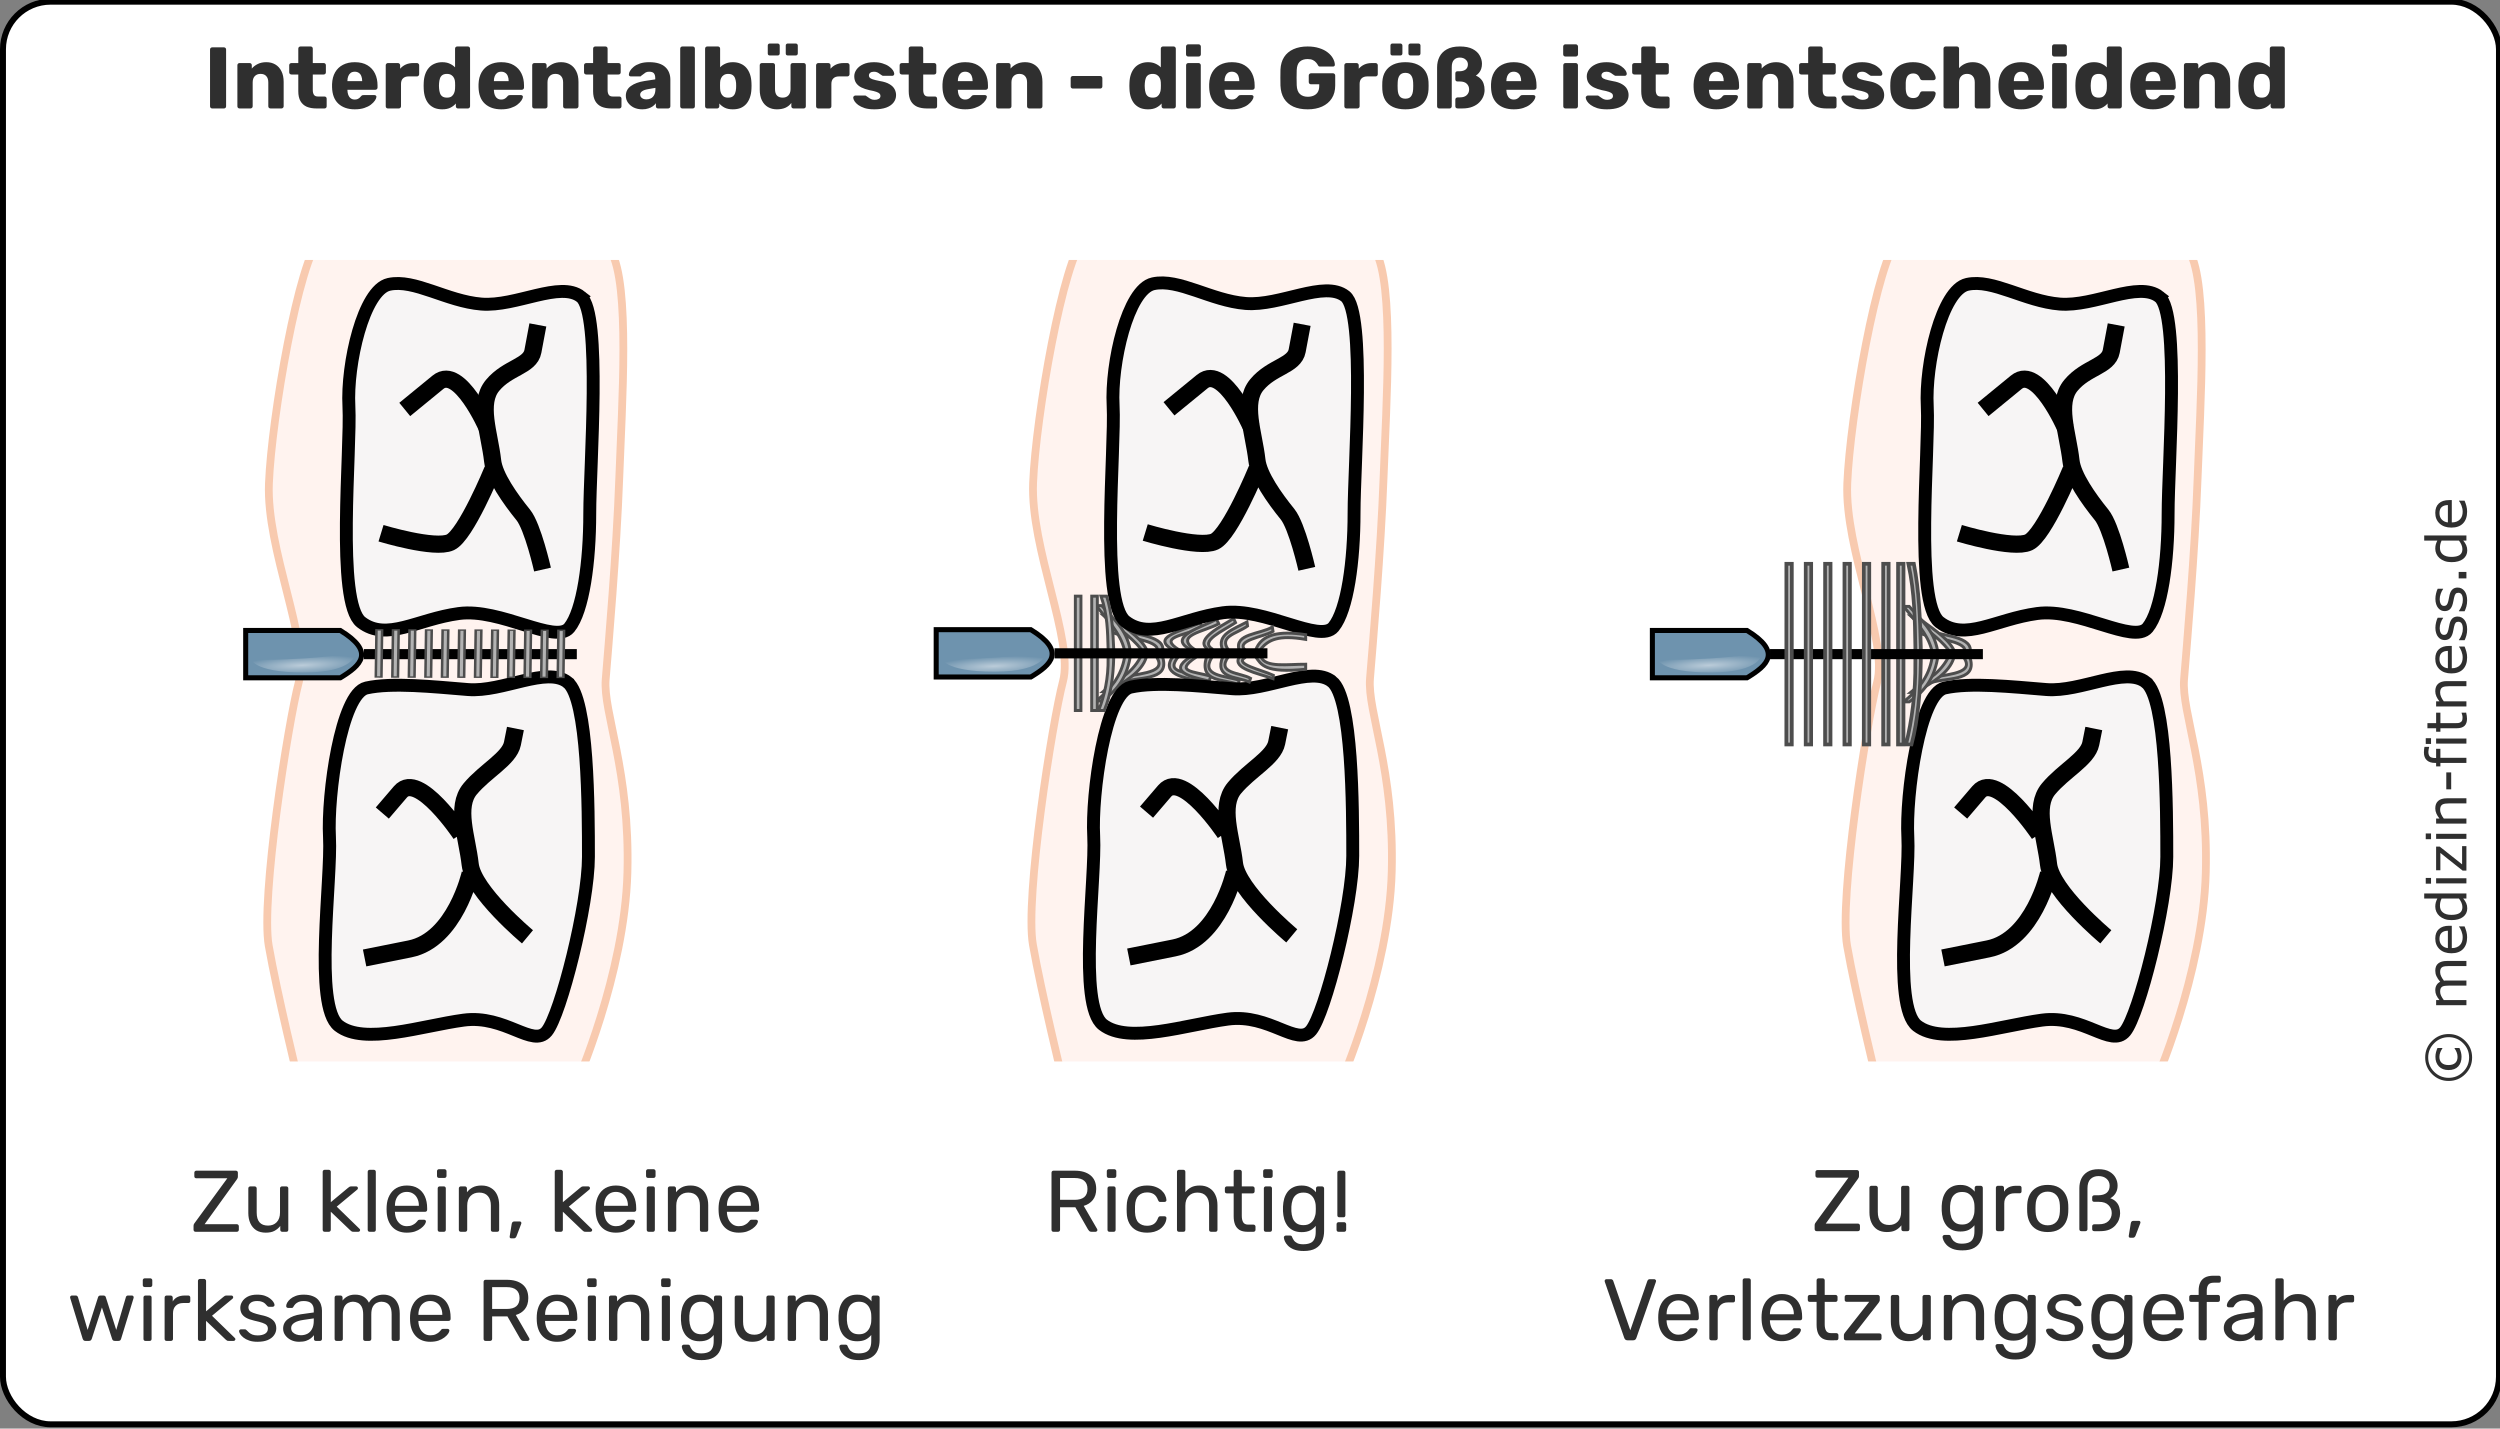 <svg xmlns="http://www.w3.org/2000/svg" xmlns:xlink="http://www.w3.org/1999/xlink" width="420" height="240" overflow="visible"><rect width="100%" height="100%" fill="#808080" stroke="none"/><defs><radialGradient id="a" gradientUnits="userSpaceOnUse" cx="0" cy="0" r="21.268" gradientTransform="matrix(1 0 0 3.43 116.819 182.118)"><stop offset="0" stop-color="#fff"/><stop offset="1" stop-color="#f6dcc3"/></radialGradient><radialGradient gradientUnits="userSpaceOnUse" r="41.181" cy="51.933" cx="96.001" id="c"><stop offset=".006" stop-color="#fff"/><stop offset="1" stop-color="#ff0"/></radialGradient><radialGradient gradientUnits="userSpaceOnUse" r="5.89" cy="213.986" cx="254.317" id="j"><stop offset=".034" stop-color="#d3d9d3"/><stop offset=".454" stop-color="#969996"/><stop offset="1" stop-color="#565b5a"/></radialGradient><radialGradient gradientUnits="userSpaceOnUse" r="5.89" cy="213.986" cx="254.317" id="e"><stop offset=".034" stop-color="#d3d9d3"/><stop offset=".454" stop-color="#969996"/><stop offset="1" stop-color="#565b5a"/></radialGradient><radialGradient gradientUnits="userSpaceOnUse" r="5.89" cy="213.986" cx="254.317" id="f"><stop offset=".034" stop-color="#d3d9d3"/><stop offset=".454" stop-color="#969996"/><stop offset="1" stop-color="#565b5a"/></radialGradient><radialGradient gradientUnits="userSpaceOnUse" r="5.89" cy="213.986" cx="254.317" id="g"><stop offset=".034" stop-color="#d3d9d3"/><stop offset=".454" stop-color="#969996"/><stop offset="1" stop-color="#565b5a"/></radialGradient><radialGradient gradientUnits="userSpaceOnUse" r="5.89" cy="213.986" cx="254.317" id="h"><stop offset=".034" stop-color="#d3d9d3"/><stop offset=".454" stop-color="#969996"/><stop offset="1" stop-color="#565b5a"/></radialGradient><radialGradient xlink:href="#m" id="n" cx="289.947" cy="251.93" fx="289.947" fy="251.93" r="14.976" gradientTransform="matrix(-.038 -.903 -.137 -.004 195.959 541.987)" gradientUnits="userSpaceOnUse"/><radialGradient xlink:href="#m" id="o" cx="289.947" cy="251.93" fx="289.947" fy="251.93" r="14.976" gradientTransform="matrix(.696 -.03 .003 -.106 112.933 325.279)" gradientUnits="userSpaceOnUse"/><radialGradient xlink:href="#m" id="p" cx="289.947" cy="251.93" fx="289.947" fy="251.93" r="14.976" gradientTransform="matrix(.696 -.03 .003 -.106 -203.47 329.399)" gradientUnits="userSpaceOnUse"/><linearGradient id="m"><stop offset="0" stop-color="#bbccd9"/><stop offset="1" stop-color="#6e93ae"/></linearGradient><linearGradient id="i"><stop offset="0" stop-color="#e32a2b" stop-opacity=".275"/><stop offset=".159" stop-color="#fff"/><stop offset="1" stop-color="#e32a2b" stop-opacity="0"/></linearGradient><linearGradient y2="67.916" x2="150.5" y1="67.916" x1="40.667" gradientUnits="userSpaceOnUse" id="b"><stop offset=".017" stop-color="#e4bc96"/><stop offset=".076" stop-color="#e5c09c"/><stop offset=".154" stop-color="#eacaac"/><stop offset=".241" stop-color="#f1dbc7"/><stop offset=".335" stop-color="#faf3ec"/><stop offset=".376" stop-color="#fff"/><stop offset=".443" stop-color="#f8ede2"/><stop offset=".523" stop-color="#f0dbc7"/><stop offset=".611" stop-color="#ebcdb1"/><stop offset=".707" stop-color="#e7c3a2"/><stop offset=".819" stop-color="#e5be99"/><stop offset=".983" stop-color="#e4bc96"/></linearGradient><linearGradient id="d"><stop offset="0" stop-color="#f0f7fa"/><stop offset="1" stop-color="#f0f7fa"/></linearGradient><linearGradient id="l"><stop offset="0" stop-color="#e32a2b" stop-opacity=".275"/><stop offset=".159" stop-color="#fff"/><stop offset="1" stop-color="#e32a2b" stop-opacity="0"/></linearGradient><linearGradient id="k"><stop offset="0" stop-color="#e32a2b" stop-opacity=".275"/><stop offset=".159" stop-color="#fff"/><stop offset="1" stop-color="#e32a2b" stop-opacity="0"/></linearGradient></defs><g transform="translate(0 -150)"><rect width="419.326" height="239" x=".5" y="150.283" rx="8" ry="8" overflow="visible" fill="#fff" stroke="#000"/><g aria-label="© medizin-fitness.de" style="line-height:0%;-inkscape-font-specification:Verdana" font-weight="400" font-family="Verdana" fill="#2f2f2f" font-size="9.333"><path d="M411.372 323.717q1.632 0 2.789 1.158 1.153 1.153 1.153 2.784t-1.153 2.789q-1.158 1.153-2.789 1.153t-2.784-1.153q-1.157-1.157-1.157-2.789 0-1.631 1.157-2.784 1.153-1.158 2.784-1.158zm0 .529q-1.413 0-2.424 1.003-1.012.998-1.012 2.411 0 1.413 1.012 2.415 1.012.998 2.425.998 1.413 0 2.425-.998 1.012-1.003 1.012-2.415 0-1.413-1.012-2.411-1.012-1.003-2.425-1.003zm1.809 1.814q.178.392.269.756.087.36.087.716 0 1.034-.56 1.636-.561.602-1.627.602-1.025 0-1.613-.611-.588-.615-.588-1.627 0-.406.109-.797.109-.392.237-.674h.825v.073q-.182.246-.342.633-.16.383-.16.788 0 .647.392 1.012.387.36 1.139.36.725 0 1.121-.346.397-.351.397-1.025 0-.378-.132-.734-.132-.36-.369-.688v-.073zM414.357 311.439v.857h-2.898q-.328 0-.633.032-.305.027-.488.123-.196.105-.296.301-.1.196-.1.565 0 .36.182.72.178.36.456.72.105-.014.246-.023.137-.009.274-.009h3.258v.857h-2.898q-.337 0-.638.032-.305.027-.488.123-.196.105-.292.301-.1.196-.1.565 0 .351.173.707.173.351.442.702h3.801v.857h-5.09v-.857h.565q-.333-.401-.519-.797-.187-.401-.187-.852 0-.519.219-.879.219-.365.606-.542-.437-.52-.629-.948-.196-.428-.196-.916 0-.839.51-1.235.506-.401 1.417-.401zM411.901 305.529v3.751q.469 0 .82-.141.346-.141.57-.387.219-.237.328-.561.109-.328.109-.72 0-.52-.205-1.044-.21-.529-.41-.752v-.045h.934q.182.433.305.884.123.451.123.948 0 1.267-.684 1.978-.688.711-1.95.711-1.249 0-1.982-.679-.734-.684-.734-1.796 0-1.03.602-1.586.602-.56 1.709-.56zm-.656.834q-.674.005-1.044.342-.369.333-.369 1.016 0 .688.406 1.098.406.406 1.007.46zM414.357 300.101v.857h-.533q.319.369.497.77.178.401.178.87 0 .911-.702 1.449-.702.533-1.946.533-.647 0-1.153-.182-.506-.187-.861-.501-.346-.31-.529-.72-.182-.415-.182-.857 0-.401.087-.711.082-.31.26-.652h-2.206v-.857zm-1.253.857h-2.921q-.155.346-.214.62-.059.273-.059.597 0 .72.501 1.121.501.401 1.422.401.907 0 1.381-.31.469-.31.469-.994 0-.364-.16-.738-.164-.374-.419-.697zM408.414 297.494v.966h-.889v-.966zm5.943.055v.857h-5.09v-.857zM414.357 292.153v4.111h-.633l-3.742-2.967v2.903h-.716v-3.969h.611l3.755 2.98v-3.058zM408.414 290.02v.966h-.889v-.966zm5.943.055v.857h-5.09v-.857zM414.357 284.114v.857h-2.898q-.351 0-.656.041-.31.041-.483.15-.191.114-.283.328-.096.214-.096.556 0 .351.173.734.173.383.442.734h3.801v.857h-5.09v-.857h.565q-.333-.401-.519-.83-.187-.428-.187-.879 0-.825.497-1.258.497-.433 1.431-.433zM411.8 279.766v2.844h-.825v-2.844zM408.095 275.478v.046q-.041.141-.082.369-.046.228-.046.401 0 .551.246.802.242.246.88.246h.173v-1.545h.72v1.518h4.37v.857h-4.37v.579h-.72v-.579h-.169q-.907 0-1.39-.451-.488-.451-.488-1.303 0-.287.027-.515.027-.232.064-.424zM408.414 274.015v.966h-.889v-.966zm5.943.055v.857h-5.09v-.857zM414.312 269.722q.064.241.105.529.041.283.041.506 0 .779-.419 1.185-.419.406-1.344.406h-2.707v.579h-.72v-.579h-1.463v-.857h1.463v-1.768h.72v1.768h2.32q.401 0 .629-.018.223-.018.419-.128.182-.1.269-.273.082-.178.082-.538 0-.21-.059-.438-.064-.228-.105-.328v-.046zM414.357 264.426v.857h-2.898q-.351 0-.656.041-.31.041-.483.15-.191.114-.283.328-.096.214-.096.556 0 .351.173.734.173.383.442.734h3.801v.857h-5.09v-.857h.565q-.333-.401-.519-.829-.187-.428-.187-.879 0-.825.497-1.258.497-.433 1.431-.433zM411.901 258.515v3.751q.469 0 .82-.141.346-.141.57-.387.219-.237.328-.56.109-.328.109-.72 0-.52-.205-1.044-.21-.529-.41-.752v-.045h.934q.182.433.305.884.123.451.123.948 0 1.267-.684 1.978-.688.711-1.95.711-1.249 0-1.982-.679-.734-.684-.734-1.796 0-1.03.602-1.586.602-.56 1.709-.56zm-.656.834q-.674.005-1.044.342-.369.333-.369 1.016 0 .688.406 1.098.406.406 1.007.46zM412.89 253.58q.697 0 1.144.579.447.574.447 1.572 0 .565-.132 1.039-.137.469-.296.788h-.962v-.046q.305-.406.488-.902.178-.497.178-.952 0-.565-.182-.884-.182-.319-.574-.319-.301 0-.456.173-.155.173-.264.665-.041.182-.096.478-.055.292-.118.533-.178.67-.519.953-.346.278-.848.278-.314 0-.592-.128-.278-.132-.497-.397-.214-.255-.337-.647-.128-.396-.128-.884 0-.456.114-.921.109-.469.269-.779h.916v.046q-.241.328-.406.797-.169.469-.169.921 0 .469.182.793.178.324.533.324.315 0 .474-.196.16-.191.26-.62.055-.237.109-.529.055-.296.1-.492.137-.597.469-.921.337-.324.893-.324zM412.89 248.713q.697 0 1.144.579.447.574.447 1.572 0 .565-.132 1.039-.137.469-.296.788h-.962v-.046q.305-.406.488-.902.178-.497.178-.953 0-.565-.182-.884-.182-.319-.574-.319-.301 0-.456.173-.155.173-.264.665-.041.182-.096.478-.055.292-.118.533-.178.67-.519.953-.346.278-.848.278-.314 0-.592-.128-.278-.132-.497-.397-.214-.255-.337-.647-.128-.397-.128-.884 0-.456.114-.92.109-.469.269-.779h.916v.046q-.241.328-.406.797-.169.469-.169.921 0 .469.182.793.178.324.533.324.315 0 .474-.196.16-.191.26-.62.055-.237.109-.529.055-.296.1-.492.137-.597.469-.921.337-.324.893-.324zM414.357 246.083v1.089h-1.299v-1.089zM414.357 239.963v.857h-.533q.319.369.497.77.178.401.178.871 0 .911-.702 1.449-.702.533-1.946.533-.647 0-1.153-.182-.506-.187-.861-.501-.346-.31-.529-.72-.182-.415-.182-.857 0-.401.087-.711.082-.31.26-.652h-2.206v-.857zm-1.253.857h-2.921q-.155.346-.214.62-.059.274-.059.597 0 .72.501 1.121t1.422.401q.907 0 1.381-.31.469-.31.469-.994 0-.365-.16-.738-.164-.374-.419-.697zM411.901 234.015v3.751q.469 0 .82-.141.346-.141.57-.387.219-.237.328-.56.109-.328.109-.72 0-.52-.205-1.044-.21-.529-.41-.752v-.046h.934q.182.433.305.884.123.451.123.948 0 1.267-.684 1.978-.688.711-1.95.711-1.249 0-1.982-.679-.734-.684-.734-1.796 0-1.03.602-1.586.602-.56 1.709-.56zm-.656.834q-.674.005-1.044.342-.369.333-.369 1.016 0 .688.406 1.098.406.406 1.007.46z" style="line-height:1.25;-inkscape-font-specification:Verdana"/></g></g><g stroke-width="1.067"><path d="M238.743 206.069s-23.32-10.334-44.89-10.909c-21.571-.574-33.813 5.167-40.809 4.593-6.996-.574-26.817-2.296-42.558-2.871-15.741-.574-40.809-2.297-47.805 1.722-6.996 4.019-7.579 56.839-2.915 61.432 4.664 4.593 37.894 10.334 51.886 10.909 13.992.574 33.23-8.612 41.975-6.316 8.745 2.296 45.768 8.079 55.678 6.357 9.911-1.722 28.855-6.357 28.855-6.357z" fill="#fff3ef" fill-rule="evenodd" stroke="#f8caaf" stroke-width="1.648" transform="matrix(0 .795 -.795 0 388.964 -7.676)"/><path d="M235.115 36v7.674h-56.452V36z" overflow="visible" fill="#fff"/><path d="M152.394 234.948c-.796 3.455-.331 8.464-4.2 5.117l-1.182-0c-2.733 4.41-2.954-.542-4.677-4.889l-1.025.472c1.884 4.575 3.055 10.512 5.781 5.598l1.103 0c3.869 3.056 4.822-2.17 5.381-6.299z" overflow="visible" fill="#b3b3b3" fill-rule="evenodd" stroke="#4d4d4d" stroke-width=".626" transform="matrix(0 .795 -.795 0 388.964 -7.676)"/><path d="M153.97 252.435c-1.491-3.333-.166-10.371-5.303-8.907l-1.733-.001c-3.26-.146-3.128 7.199-4.677 10.475l1.103.157c1.086-2.993 1.611-9.527 3.575-9.451l1.812.001c3.468-2.06 3.139 5.056 4.357 8.435z" overflow="visible" fill="#b3b3b3" fill-rule="evenodd" stroke="#4d4d4d" stroke-width=".626" transform="matrix(0 .795 -.795 0 388.964 -7.676)"/><path d="M155.8 254.994c-2.094-3.346-4.011-7.021-7.377-8.004l-1.559-.001c-2.857 1.471-4.878 5.168-7.226 7.996l-0 1.182c2.381-2.683 4.605-5.994 7.156-7.996l1.701.071c3.837 2.021 4.978 5.241 7.306 7.933z" overflow="visible" fill="#b3b3b3" fill-rule="evenodd" stroke="#4d4d4d" stroke-width=".626" transform="matrix(0 .795 -.795 0 388.964 -7.676)"/><path d="M157.8 256.457c-1.846-2.757-4.318-5.122-9.164-6.004l-1.701-.001c-4.325.773-6.574 3.622-9.297 5.996l-0 1.182c2.965-2.314 5.695-5.099 9.368-5.996l1.63.001c3.783.65 6.702 2.902 9.164 6.004zM152.552 233.376c-1.065 3.724-.893 7.732-3.963 3.227l-1.576.078c-3.142 4.645-3.836-1.901-5.544-4.967l-.946.472c1.568 2.843 3.732 10.606 6.332 5.598l1.655.001c3.078 4.803 4.158-.05 5.066-4.015z" overflow="visible" fill="#b3b3b3" fill-rule="evenodd" stroke="#4d4d4d" stroke-width=".626" transform="matrix(0 .795 -.795 0 388.964 -7.676)"/><path d="M153.418 227.392c-1.033 3.097-.835 8.261-4.909 5.748l-1.733-.001c-1.698 2.571-3.746-2.248-5.544-4.968l-.867.394c1.727 2.863 4.326 7.932 6.253 5.755l1.891.001c5.456 1.566 4.557-3.637 5.775-6.693z" overflow="visible" fill="#b3b3b3" fill-rule="evenodd" stroke="#4d4d4d" stroke-width=".626" transform="matrix(0 .795 -.795 0 388.964 -7.676)"/><path d="M153.671 207.8c-3.47 4.378 2.119 13.728 1.525 21.059s-1.525 16.087-.336 21.463 22.591 8.309 31.509 7.82c8.918-.489 35.671 3.421 39.832-1.955 4.162-5.377 0-17.596-1.189-26.393-1.189-8.798 5.945-14.663 2.378-17.596-3.567-2.933-26.753-8.798-36.86-8.798-10.107 0-33.389.021-36.86 4.399z" fill="#f7f5f5" fill-rule="evenodd" stroke="#000" stroke-width="2.724" transform="matrix(0 .795 -.795 0 388.964 -7.676)"/><path d="M207.419 216.285s-9.565 11.477-15.303 12.115c-5.739.638-12.115 3.188-15.941 0-3.826-3.188-6.376-8.289-9.565-8.927l-3.188-.638M194.029 228.4s14.028 3.188 15.941 12.753l1.913 9.565M185.74 230.398s-13.39 8.927-8.927 12.753l4.463 3.826" fill="none" stroke="#000" stroke-width="3.632" transform="matrix(0 .795 -.795 0 388.964 -7.676)"/><path d="M72.261 204.969c-3.47 4.378 2.119 13.728 1.525 21.059s-5.351 14.174-4.162 19.551c1.189 5.376 16.853 8.947 25.77 8.458 8.918-.489 41.41 2.784 45.571-2.593 4.162-5.377-.638-11.857-1.827-20.655-1.189-8.798 6.583-20.402 3.016-23.334-3.567-2.933-14-4.334-24.107-4.334-10.107 0-42.316-2.53-45.787 1.848z" fill="#f7f5f5" fill-rule="evenodd" stroke="#000" stroke-width="2.724" transform="matrix(0 .795 -.795 0 388.964 -7.676)"/><path d="M129.857 213.109s-9.048 2.046-11.544 4.073c-3.402 2.764-8.123 6.106-11.432 6.474-5.739.638-12.115 3.188-15.941 0-3.826-3.188-3.977-7.913-7.172-8.514l-5.581-1.05M108.794 223.656s13.75 5.65 15.303 8.927c1.554 3.277-1.913 14.665-1.913 14.665" fill="none" stroke="#000" stroke-width="3.632" transform="matrix(0 .795 -.795 0 388.964 -7.676)"/><path d="M99.927 224.828s-13.347 5.84-9.625 10.39l5.739 7.014" fill="none" stroke="#000" stroke-width="3.632" transform="matrix(0 .795 -.795 0 388.964 -7.676)"/><path d="M142.719 271.426c4.579-7.472 7.389-4.332 10 0v20h-10z" overflow="visible" fill="#6e93ae" fill-rule="evenodd" stroke="#000" transform="matrix(0 .795 -.795 0 388.964 -7.676)"/><path d="M152.995 225.003c-1.239 2.127-.958 7.296-4.572 4.675l-1.418-.001c-2.916 2.065-3.351-1.646-5.059-4.044l-.851.118c1.523 2.833 2.659 6.594 5.981 5.107l1.347.001c4.657 1.87 4.155-2.967 5.351-5.596z" fill="#b3b3b3" fill-rule="evenodd" stroke="#4d4d4d" stroke-width=".626" transform="matrix(0 .795 -.795 0 388.964 -7.676)"/><path d="M159.8 255.92c-3.373-1.426-7.156-1.895-11.093-2.004l-1.914-.001c-4.029.18-7.568.372-11.155 1.496l-0 1.181c3.931-1.375 7.505-1.388 11.085-1.496l1.985.001c4.335-.075 7.889.76 11.093 2.004zM159.8 257.382l-24.163-.008-0 1.182 24.163.008zM159.8 260.845l-24.163-.008-0 1.181 24.163.008zM152.357 220.178c-1.213 2.63-2.336 8.229-3.721 6.037l-1.63-.001c-2.098 1.804-2.665-3.747-3.925-5.966l-.922.142c1.537 2.522 1.368 8.174 4.918 7.006l1.418.001c2.455 1.489 3.376-3.78 4.572-7.148z" overflow="visible" fill="#b3b3b3" fill-rule="evenodd" stroke="#4d4d4d" stroke-width=".626" transform="matrix(0 .795 -.795 0 388.964 -7.676)"/><path d="M150.018 213.346c-.016 3.741.786 8.489-1.524 9.407l-1.772-.001c-1.871-1.584-2.926-3.661-1.95-9.406h-.993c-.886 5.685-.059 9.384 3.297 10.588l1.347 0c1.683-1.195 3.54-1.882 2.658-10.588z" overflow="visible" fill="#b3b3b3" fill-rule="evenodd" stroke="#4d4d4d" stroke-width=".626" transform="matrix(0 .795 -.795 0 388.964 -7.676)"/><path d="M147.719 266.426v-45 0" overflow="visible" fill="none" stroke="#000" stroke-width="2.134" transform="matrix(0 .795 -.795 0 388.964 -7.676)"/><path d="M148.566 290.352s3.031-.173 3.03-11.257c-.002-10.856-4.096-10.877-4.096-10.877s.775 5.151 1.119 10.883c.64 10.675.075 12.176-.053 11.251z" overflow="visible" fill="url(#n)" fill-rule="evenodd" transform="matrix(0 .795 -.795 0 388.964 -7.676)"/><path d="M230.194 178.326V186h-56.452v-7.674z" fill="#fff"/></g><g stroke-width="1.067"><path d="M420.113 358.288s7.974-17.992 8.417-34.635c.443-16.643-3.987-26.089-3.544-31.487.443-5.398 1.772-20.691 2.215-32.836.443-12.145 1.772-31.487-1.329-36.884-3.101-5.398-43.855-5.848-47.399-2.249-3.544 3.599-7.973 29.238-8.416 40.033-.443 10.796 6.645 25.639 4.873 32.386-1.772 6.747-6.234 35.312-4.905 42.959 1.329 7.647 4.905 22.263 4.905 22.263z" fill="#fff3ef" fill-rule="evenodd" stroke="#f8caaf" stroke-width="1.271" transform="matrix(1.03 0 0 1.031 -70.815 -187.094)"/><path d="M372.003 36v7.674H315.548V36z" overflow="visible" fill="#fff"/><path d="M418.777 292.651c-3.378-2.678-10.592 1.635-16.248 1.177-5.657-.459-12.412-1.177-16.56-.259-4.148.917-6.411 17.431-6.034 24.311.377 6.88-2.64 27.522 1.508 30.733 4.148 3.211 13.576 0 20.364-.917 6.788-.917 11.313 4.587 13.576 1.835 2.263-2.752 6.788-20.642 6.788-28.439 0-7.798-.016-25.762-3.394-28.439z" fill="#f7f5f5" fill-rule="evenodd" stroke="#000" stroke-width="2.102" transform="matrix(1.03 0 0 1.031 -70.815 -187.094)"/><path d="M412.23 334.121s-8.855-7.38-9.347-11.807c-.492-4.428-2.46-9.347 0-12.299 2.46-2.952 6.396-4.92 6.888-7.38l.492-2.46M402.883 323.789s-2.46 10.823-9.839 12.299l-7.38 1.476M401.342 317.394s-6.888-10.331-9.839-6.888l-2.952 3.444" fill="none" stroke="#000" stroke-width="2.802" transform="matrix(1.03 0 0 1.031 -70.815 -187.094)"/><path d="M420.962 229.839c-3.378-2.678-10.592 1.635-16.248 1.177-5.657-.459-10.936-4.128-15.085-3.211-4.148.917-6.903 13.003-6.526 19.883.377 6.88-2.148 31.95 2 35.161 4.148 3.211 9.148-.492 15.936-1.409 6.788-.917 15.741 5.079 18.004 2.327 2.263-2.752 3.344-10.802 3.344-18.6 0-7.798 1.952-32.65-1.426-35.327z" fill="#f7f5f5" fill-rule="evenodd" stroke="#000" stroke-width="2.102" transform="matrix(1.03 0 0 1.031 -70.815 -187.094)"/><path d="M414.681 274.277s-1.579-6.981-3.143-8.907c-2.132-2.625-4.711-6.267-4.995-8.821-.492-4.428-2.46-9.347 0-12.299 2.46-2.952 6.105-3.068 6.569-5.533l.81-4.306M406.543 258.026s-4.359 10.609-6.888 11.807c-2.529 1.199-11.315-1.476-11.315-1.476" fill="none" stroke="#000" stroke-width="2.802" transform="matrix(1.03 0 0 1.031 -70.815 -187.094)"/><path d="M405.639 251.184s-4.506-10.298-8.016-7.426l-5.412 4.428" fill="none" stroke="#000" stroke-width="2.802" transform="matrix(1.03 0 0 1.031 -70.815 -187.094)"/><path d="M367.082 178.326V186H310.627v-7.674z" fill="#fff"/><path d="M351.239 292.881c2.571-1.151 8.002-.128 6.872-4.092l.001-1.337c.113-2.515-5.554-2.414-8.082-3.609l-.121.851c2.309.838 7.35 1.243 7.292 2.758l-.001 1.398c1.59 2.676-3.901 2.422-6.508 3.362z" overflow="visible" fill="#b3b3b3" fill-rule="evenodd" stroke="#4d4d4d" stroke-width=".483" transform="matrix(1.03 0 0 1.031 -37.844 -187.094)"/><path d="M349.264 294.294c2.581-1.616 5.417-3.095 6.176-5.692l0-1.203c-1.135-2.204-3.987-3.764-6.169-5.575l-.912-0c2.07 1.837 4.625 3.553 6.169 5.521l-.055 1.313c-1.56 2.96-4.044 3.84-6.12 5.637z" overflow="visible" fill="#b3b3b3" fill-rule="evenodd" stroke="#4d4d4d" stroke-width=".483" transform="matrix(1.03 0 0 1.031 -37.844 -187.094)"/><path d="M348.136 295.837c2.127-1.424 3.952-3.332 4.632-7.071l0-1.312c-.596-3.337-2.795-5.072-4.626-7.173l-.912-0c1.785 2.288 3.934 4.394 4.627 7.228l-.001 1.258c-.501 2.918-2.239 5.171-4.632 7.071z" overflow="visible" fill="#b3b3b3" fill-rule="evenodd" stroke="#4d4d4d" stroke-width=".483" transform="matrix(1.03 0 0 1.031 -37.844 -187.094)"/><path d="M321.686 284.201c5.765 3.533 3.342 5.701 0 7.716h-15.431v-7.716z" overflow="visible" fill="#6e93ae" fill-rule="evenodd" stroke="#000" stroke-width=".823" transform="matrix(1.03 0 0 1.031 -37.844 -187.094)"/><path d="M348.522 302.776c1.081-4.109 1.436-8.717 1.518-13.514l.001-2.332c-.137-4.909-.282-9.22-1.134-13.59l-.895-0c1.042 4.789 1.052 9.142 1.134 13.504l-.001 2.418c.057 5.28-.576 9.61-1.518 13.514zM347.214 302.776l.006-29.435-.895-0-.006 29.435zM344.79 302.776l.006-29.435-.895-0-.006 29.435z" overflow="visible" fill="#b3b3b3" fill-rule="evenodd" stroke="#4d4d4d" stroke-width=".602" transform="matrix(1.03 0 0 1.031 -37.844 -187.094)"/><path d="M325.444 288.058h34.72v0" overflow="visible" fill="none" stroke="#000" stroke-width="1.646" transform="matrix(1.03 0 0 1.031 -37.844 -187.094)"/><path d="M307.084 288.712s.133 2.339 8.685 2.337c8.376-.002 8.392-3.16 8.392-3.16s-3.974.598-8.397.864c-8.237.494-9.395.058-8.681-.041z" overflow="visible" fill="url(#o)" fill-rule="evenodd" transform="matrix(1.03 0 0 1.031 -37.844 -187.094)"/><path d="M341.631 302.776l.006-29.435-.895-0-.006 29.435zM338.472 302.776l.006-29.435-.895-0-.006 29.435zM335.314 302.776l.006-29.435-.895-0-.006 29.435zM332.155 302.776l.006-29.435-.895-0-.006 29.435zM328.997 302.776l.006-29.435-.895-0-.006 29.435z" overflow="visible" fill="#b3b3b3" fill-rule="evenodd" stroke="#4d4d4d" stroke-width=".602" transform="matrix(1.03 0 0 1.031 -37.844 -187.094)"/></g><g stroke-width="1.067"><path d="M101.709 362.409s7.974-17.992 8.417-34.635c.443-16.643-3.987-26.089-3.544-31.487.443-5.398 1.772-20.691 2.215-32.836.443-12.145 1.772-31.487-1.329-36.884-3.101-5.398-43.855-5.848-47.399-2.249-3.544 3.598-7.973 29.238-8.416 40.033-.443 10.795 6.645 25.639 4.873 32.386-1.772 6.747-6.234 35.312-4.905 42.959 1.329 7.647 4.905 22.263 4.905 22.263z" fill="#fff3ef" fill-rule="evenodd" stroke="#f8caaf" stroke-width="1.271" transform="matrix(1.03 0 0 1.031 -8.023 -191.34)"/><path d="M106.717 36v7.674H50.269V36z" overflow="visible" fill="#fff"/><path d="M100.373 296.771c-3.378-2.678-10.592 1.635-16.248 1.177-5.657-.459-12.412-1.177-16.56-.259-4.148.917-6.411 17.431-6.034 24.311.377 6.88-2.64 27.522 1.508 30.733 4.148 3.211 13.576 0 20.364-.917s11.313 4.587 13.576 1.835c2.263-2.752 6.788-20.642 6.788-28.439 0-7.798-.016-25.762-3.394-28.439z" fill="#f7f5f5" fill-rule="evenodd" stroke="#000" stroke-width="2.102" transform="matrix(1.03 0 0 1.031 -8.023 -191.34)"/><path d="M93.826 338.241s-8.855-7.38-9.347-11.807c-.492-4.428-2.46-9.348 0-12.299 2.46-2.952 6.396-4.92 6.888-7.38l.492-2.46M84.479 327.91s-2.46 10.823-9.839 12.299l-7.38 1.476M82.938 321.514s-6.888-10.331-9.839-6.888l-2.952 3.444" fill="none" stroke="#000" stroke-width="2.802" transform="matrix(1.03 0 0 1.031 -8.023 -191.34)"/><path d="M102.558 233.959c-3.378-2.678-10.592 1.635-16.248 1.177-5.657-.459-10.936-4.128-15.085-3.211-4.148.917-6.903 13.003-6.526 19.883.377 6.88-2.148 31.95 2 35.161 4.148 3.211 9.148-.492 15.936-1.409 6.788-.917 15.741 5.079 18.004 2.327 2.263-2.752 3.344-10.802 3.344-18.6 0-7.798 1.952-32.649-1.426-35.327z" fill="#f7f5f5" fill-rule="evenodd" stroke="#000" stroke-width="2.102" transform="matrix(1.03 0 0 1.031 -8.023 -191.34)"/><path d="M96.277 278.398s-1.578-6.981-3.143-8.907c-2.132-2.625-4.711-6.267-4.995-8.821-.492-4.428-2.46-9.347 0-12.299 2.46-2.952 6.105-3.068 6.569-5.533l.81-4.306M88.14 262.146s-4.359 10.609-6.888 11.807c-2.529 1.199-11.315-1.476-11.315-1.476" fill="none" stroke="#000" stroke-width="2.802" transform="matrix(1.03 0 0 1.031 -8.023 -191.34)"/><path d="M87.235 255.305s-4.506-10.298-8.016-7.426l-5.412 4.428" fill="none" stroke="#000" stroke-width="2.802" transform="matrix(1.03 0 0 1.031 -8.023 -191.34)"/><path d="M101.797 178.326V186H45.348v-7.674z" fill="#fff"/><path d="M5.282 288.321c5.765 3.533 3.343 5.701 0 7.716h-15.431v-7.716z" overflow="visible" fill="#6e93ae" fill-rule="evenodd" stroke="#000" stroke-width=".823" transform="matrix(1.03 0 0 1.031 51.729 -191.34)"/><path d="M9.14 292.179h34.72v0" overflow="visible" fill="none" stroke="#000" stroke-width="1.646" transform="matrix(1.03 0 0 1.031 51.729 -191.34)"/><path d="M-9.32 292.832s.133 2.339 8.685 2.337c8.376-.002 8.392-3.16 8.392-3.16s-3.974.598-8.397.864c-8.237.494-9.395.058-8.681-.041z" overflow="visible" fill="url(#p)" fill-rule="evenodd" transform="matrix(1.03 0 0 1.031 51.729 -191.34)"/><g fill="#b3b3b3" fill-rule="evenodd" stroke="#4d4d4d" stroke-width=".533"><path d="M17.715 189.208l-17.464-.008-0 1.185 17.464.008z" transform="matrix(.006 -.453 .8 .002 -82.67 113.481)"/><path d="M17.715 192.682l-17.464-.008-0 1.185 17.464.008zM17.715 199.629l-17.464-.008-0 1.185 17.464.008zM17.715 203.102l-17.464-.008-0 1.185 17.464.008zM17.715 206.576l-17.464-.008-0 1.185 17.464.008zM17.715 213.523l-17.464-.008-0 1.185 17.464.008zM17.715 216.996l-17.464-.008-0 1.185 17.464.008zM17.715 220.47l-17.464-.008-0 1.185 17.464.008zM17.715 210.049l-17.464-.008-0 1.185 17.464.008zM17.715 196.155l-17.464-.008-0 1.185 17.464.008zM17.715 185.735l-17.464-.008-0 1.185 17.464.008zM17.715 182.262l-17.464-.008-0 1.185 17.464.008z" overflow="visible" transform="matrix(.006 -.453 .8 .002 -82.67 113.481)"/></g></g><g aria-label="Interdentalbürsten - die Größe ist entscheidend" style="line-height:1.25;-inkscape-font-specification:'Rubik Bold';font-variant-ligatures:normal;font-variant-position:normal;font-variant-caps:normal;font-variant-numeric:normal;font-variant-alternates:normal;font-feature-settings:normal;text-indent:0;text-align:center;text-decoration-line:none;text-decoration-style:solid;text-decoration-color:#000;text-transform:none;text-orientation:mixed;white-space:normal;shape-padding:0" font-weight="700" font-size="14.667" font-family="Rubik" letter-spacing="0" word-spacing="0" text-anchor="middle" fill="#2f2f2f"><path d="M35.653 18.221q-.161 0-.264-.103-.103-.103-.103-.264V8.322q0-.161.103-.264.103-.103.264-.103h1.965q.161 0 .264.103.103.103.103.264v9.533q0 .161-.103.264-.103.103-.264.103zM40.247 18.221q-.161 0-.264-.103-.103-.103-.103-.264v-6.893q0-.161.103-.264.103-.103.264-.103h1.687q.161 0 .264.103.103.103.103.264v.557q.381-.455.997-.763.616-.308 1.452-.308.851 0 1.496.381.66.381 1.027 1.129.381.733.381 1.804v4.092q0 .161-.117.264-.103.103-.249.103h-1.848q-.147 0-.264-.103-.103-.103-.103-.264v-4.004q0-.689-.337-1.056-.323-.381-.968-.381-.601 0-.968.381-.352.367-.352 1.056v4.004q0 .161-.117.264-.103.103-.249.103zM53.149 18.221q-.939 0-1.628-.293-.675-.308-1.041-.939-.367-.645-.367-1.657v-2.816h-1.144q-.161 0-.279-.103-.103-.103-.103-.264v-1.188q0-.161.103-.264.117-.103.279-.103h1.144v-2.42q0-.161.103-.264.117-.103.264-.103h1.701q.161 0 .264.103.103.103.103.264v2.42h1.833q.161 0 .264.103.103.103.103.264v1.188q0 .161-.103.264-.103.103-.264.103h-1.833v2.611q0 .499.191.792.191.293.645.293h1.129q.161 0 .264.103.103.103.103.264v1.276q0 .161-.103.264-.103.103-.264.103zM59.614 18.368q-1.731 0-2.757-.939-1.027-.939-1.071-2.787v-.264-.249q.044-1.159.513-1.98.484-.836 1.32-1.261.851-.44 1.98-.44 1.291 0 2.127.513.851.513 1.276 1.393.425.88.425 2.009v.352q0 .161-.117.264-.103.103-.249.103h-4.693v.103q.015.425.147.777t.411.557q.279.205.675.205.293 0 .484-.088.205-.103.337-.22.132-.132.205-.22.132-.147.205-.176.088-.044.264-.044h1.819q.147 0 .235.088.103.073.088.22-.015.249-.249.601-.235.352-.689.704-.44.337-1.115.557-.675.22-1.569.22zm-1.247-4.737h2.479v-.029q0-.469-.147-.821-.132-.352-.425-.543-.279-.191-.675-.191-.396 0-.675.191-.264.191-.411.543-.147.352-.147.821zM65.169 18.221q-.161 0-.264-.103-.103-.103-.103-.264v-6.893q0-.147.103-.249.103-.117.264-.117h1.687q.161 0 .264.117.103.103.103.249v.587q.396-.455.939-.704.557-.249 1.247-.249h.645q.147 0 .249.103.117.103.117.264v1.511q0 .147-.117.264-.103.103-.249.103h-1.423q-.601 0-.939.337-.323.323-.323.924v3.755q0 .161-.117.264-.103.103-.264.103zM74.294 18.368q-.704 0-1.276-.22-.557-.235-.968-.675-.396-.455-.616-1.085-.22-.645-.249-1.467-.015-.293-.015-.513 0-.235.015-.513.029-.792.249-1.423.22-.631.616-1.085.396-.455.968-.689.572-.249 1.276-.249.733 0 1.261.249.528.235.895.616V8.175q0-.161.103-.264.103-.103.264-.103h1.789q.147 0 .249.103.117.103.117.264v9.68q0 .161-.117.264-.103.103-.249.103h-1.657q-.161 0-.264-.103-.103-.103-.103-.264v-.469q-.352.425-.909.704-.557.279-1.379.279zm.792-1.965q.499 0 .777-.205.293-.22.425-.557.147-.337.161-.733.015-.293.015-.557t-.015-.543q-.015-.367-.161-.675-.147-.323-.44-.513-.293-.205-.763-.205-.484 0-.777.205-.279.205-.396.557-.117.352-.147.777-.044.455 0 .909.029.425.147.777.117.352.396.557.293.205.777.205zM84.221 18.368q-1.731 0-2.757-.939-1.027-.939-1.071-2.787v-.264-.249q.044-1.159.513-1.98.484-.836 1.32-1.261.851-.44 1.98-.44 1.291 0 2.127.513.851.513 1.276 1.393.425.88.425 2.009v.352q0 .161-.117.264-.103.103-.249.103h-4.693v.103q.015.425.147.777t.411.557q.279.205.675.205.293 0 .484-.088.205-.103.337-.22.132-.132.205-.22.132-.147.205-.176.088-.044.264-.044h1.819q.147 0 .235.088.103.073.088.22-.015.249-.249.601-.235.352-.689.704-.44.337-1.115.557-.675.22-1.569.22zm-1.247-4.737h2.479v-.029q0-.469-.147-.821-.132-.352-.425-.543-.279-.191-.675-.191-.396 0-.675.191-.264.191-.411.543-.147.352-.147.821zM89.776 18.221q-.161 0-.264-.103-.103-.103-.103-.264v-6.893q0-.161.103-.264.103-.103.264-.103h1.687q.161 0 .264.103.103.103.103.264v.557q.381-.455.997-.763.616-.308 1.452-.308.851 0 1.496.381.66.381 1.027 1.129.381.733.381 1.804v4.092q0 .161-.117.264-.103.103-.249.103h-1.848q-.147 0-.264-.103-.103-.103-.103-.264v-4.004q0-.689-.337-1.056-.323-.381-.968-.381-.601 0-.968.381-.352.367-.352 1.056v4.004q0 .161-.117.264-.103.103-.249.103zM102.678 18.221q-.939 0-1.628-.293-.675-.308-1.041-.939-.367-.645-.367-1.657v-2.816h-1.144q-.161 0-.279-.103-.103-.103-.103-.264v-1.188q0-.161.103-.264.117-.103.279-.103h1.144v-2.42q0-.161.103-.264.117-.103.264-.103h1.701q.161 0 .264.103.103.103.103.264v2.42h1.833q.161 0 .264.103.103.103.103.264v1.188q0 .161-.103.264-.103.103-.264.103h-1.833v2.611q0 .499.191.792.191.293.645.293h1.129q.161 0 .264.103.103.103.103.264v1.276q0 .161-.103.264-.103.103-.264.103zM107.911 18.368q-.792 0-1.423-.293-.616-.308-.983-.821-.367-.513-.367-1.159 0-1.041.851-1.643.851-.616 2.259-.836l1.833-.279v-.205q0-.528-.22-.807-.22-.279-.807-.279-.352 0-.587.132-.22.132-.396.293-.161.147-.337.249-.029.059-.073.088-.029.029-.088.029h-1.599q-.147 0-.249-.088-.088-.103-.073-.235 0-.264.191-.601.205-.352.616-.689.411-.337 1.056-.557.645-.22 1.555-.22.953 0 1.628.22.675.22 1.085.616.425.396.631.939.205.528.205 1.173v4.459q0 .161-.117.264-.103.103-.249.103h-1.701q-.161 0-.264-.103-.103-.103-.103-.264v-.513q-.191.279-.513.513-.323.235-.763.367-.425.147-.997.147zm.689-1.672q.425 0 .763-.176.352-.191.543-.572.205-.396.205-.983v-.205l-1.247.22q-.689.117-1.012.367-.308.235-.308.557 0 .249.147.425.147.176.381.279.235.088.528.088zM114.641 18.221q-.161 0-.264-.103-.103-.103-.103-.264v-9.68q0-.161.103-.264.103-.103.264-.103h1.731q.161 0 .264.103.103.103.103.264v9.68q0 .161-.103.264-.103.103-.264.103zM123.12 18.368q-.821 0-1.379-.279-.543-.279-.895-.704v.469q0 .161-.117.264-.103.103-.249.103h-1.657q-.161 0-.264-.103-.103-.103-.103-.264v-9.68q0-.161.103-.264.103-.103.264-.103h1.789q.161 0 .264.103.103.103.103.264v3.139q.352-.381.88-.616.543-.249 1.261-.249.733 0 1.291.249.572.235.968.689.396.455.616 1.085.22.631.249 1.423.015.279.015.513 0 .22-.015.513-.029.821-.264 1.467-.22.631-.616 1.085-.396.44-.953.675-.557.22-1.291.22zm-.792-1.965q.499 0 .777-.205t.396-.557q.132-.352.161-.777.029-.455 0-.909-.029-.425-.161-.777-.117-.352-.396-.557-.279-.205-.777-.205-.455 0-.748.205-.293.191-.44.513-.147.308-.161.675-.015.279-.015.543 0 .264.015.557.015.396.147.733.132.337.425.557.293.205.777.205zM130.51 18.368q-.836 0-1.496-.381-.645-.381-1.012-1.115-.367-.748-.367-1.819v-4.092q0-.161.103-.264.103-.103.264-.103h1.833q.161 0 .264.103.103.103.103.264v4.004q0 1.437 1.291 1.437.601 0 .953-.367.367-.381.367-1.071v-4.004q0-.161.103-.264.103-.103.264-.103h1.833q.161 0 .264.103.103.103.103.264v6.893q0 .161-.103.264-.103.103-.264.103h-1.701q-.147 0-.264-.103-.103-.103-.103-.264v-.557q-.381.528-.997.807-.601.264-1.437.264zm1.833-9.049q-.147 0-.249-.088-.088-.103-.088-.249V7.647q0-.147.088-.235.103-.103.249-.103h1.349q.147 0 .235.103.103.088.103.235v1.335q0 .147-.103.249-.088.088-.235.088zm-3.036 0q-.147 0-.235-.088-.088-.103-.088-.249V7.647q0-.147.088-.235.088-.103.235-.103h1.349q.147 0 .235.103.103.088.103.235v1.335q0 .147-.103.249-.088.088-.235.088zM137.471 18.221q-.161 0-.264-.103-.103-.103-.103-.264v-6.893q0-.147.103-.249.103-.117.264-.117h1.687q.161 0 .264.117.103.103.103.249v.587q.396-.455.939-.704.557-.249 1.247-.249h.645q.147 0 .249.103.117.103.117.264v1.511q0 .147-.117.264-.103.103-.249.103h-1.423q-.601 0-.939.337-.323.323-.323.924v3.755q0 .161-.117.264-.103.103-.264.103zM146.889 18.368q-.953 0-1.628-.205-.66-.22-1.085-.528-.411-.308-.616-.631-.205-.337-.22-.572-.015-.161.103-.264.117-.117.249-.117h1.672q.044 0 .073.015.029.015.088.059.191.103.381.264.191.147.44.264.249.117.601.117.411 0 .689-.161.279-.161.279-.484 0-.235-.132-.381-.132-.161-.543-.308-.396-.147-1.203-.293-.763-.176-1.335-.455-.572-.293-.88-.748-.308-.469-.308-1.129 0-.587.381-1.129.381-.543 1.115-.88.733-.352 1.804-.352.851 0 1.467.205.631.191 1.056.499.44.308.66.631.22.323.235.587.015.147-.088.264-.103.103-.235.103h-1.525q-.059 0-.117-.015-.059-.029-.103-.059-.176-.088-.352-.235-.176-.147-.411-.264-.235-.117-.587-.117-.396 0-.616.176-.22.176-.22.455 0 .191.117.352.132.161.513.293.396.132 1.217.293 1.012.161 1.613.528.601.352.851.836.249.469.249.997 0 .704-.425 1.247-.411.543-1.232.851-.821.293-1.995.293zM155.701 18.221q-.939 0-1.628-.293-.675-.308-1.041-.939-.367-.645-.367-1.657v-2.816h-1.144q-.161 0-.279-.103-.103-.103-.103-.264v-1.188q0-.161.103-.264.117-.103.279-.103h1.144v-2.42q0-.161.103-.264.117-.103.264-.103h1.701q.161 0 .264.103.103.103.103.264v2.42h1.833q.161 0 .264.103.103.103.103.264v1.188q0 .161-.103.264-.103.103-.264.103h-1.833v2.611q0 .499.191.792.191.293.645.293h1.129q.161 0 .264.103.103.103.103.264v1.276q0 .161-.103.264-.103.103-.264.103zM162.166 18.368q-1.731 0-2.757-.939-1.027-.939-1.071-2.787v-.264-.249q.044-1.159.513-1.98.484-.836 1.32-1.261.851-.44 1.98-.44 1.291 0 2.127.513.851.513 1.276 1.393.425.88.425 2.009v.352q0 .161-.117.264-.103.103-.249.103h-4.693v.103q.015.425.147.777t.411.557q.279.205.675.205.293 0 .484-.088.205-.103.337-.22.132-.132.205-.22.132-.147.205-.176.088-.044.264-.044h1.819q.147 0 .235.088.103.073.088.22-.015.249-.249.601-.235.352-.689.704-.44.337-1.115.557-.675.22-1.569.22zm-1.247-4.737h2.479v-.029q0-.469-.147-.821-.132-.352-.425-.543-.279-.191-.675-.191-.396 0-.675.191-.264.191-.411.543-.147.352-.147.821zM167.721 18.221q-.161 0-.264-.103-.103-.103-.103-.264v-6.893q0-.161.103-.264.103-.103.264-.103h1.687q.161 0 .264.103.103.103.103.264v.557q.381-.455.997-.763.616-.308 1.452-.308.851 0 1.496.381.66.381 1.027 1.129.381.733.381 1.804v4.092q0 .161-.117.264-.103.103-.249.103h-1.848q-.147 0-.264-.103-.103-.103-.103-.264v-4.004q0-.689-.337-1.056-.323-.381-.968-.381-.601 0-.968.381-.352.367-.352 1.056v4.004q0 .161-.117.264-.103.103-.249.103zM180.239 14.877q-.161 0-.264-.103-.103-.103-.103-.264v-1.379q0-.161.103-.264.103-.103.264-.103h4.591q.161 0 .264.103.103.103.103.264v1.379q0 .161-.103.264-.103.103-.264.103zM192.859 18.368q-.704 0-1.276-.22-.557-.235-.968-.675-.396-.455-.616-1.085-.22-.645-.249-1.467-.015-.293-.015-.513 0-.235.015-.513.029-.792.249-1.423.22-.631.616-1.085.396-.455.968-.689.572-.249 1.276-.249.733 0 1.261.249.528.235.895.616V8.175q0-.161.103-.264.103-.103.264-.103h1.789q.147 0 .249.103.117.103.117.264v9.68q0 .161-.117.264-.103.103-.249.103h-1.657q-.161 0-.264-.103-.103-.103-.103-.264v-.469q-.352.425-.909.704-.557.279-1.379.279zm.792-1.965q.499 0 .777-.205.293-.22.425-.557.147-.337.161-.733.015-.293.015-.557t-.015-.543q-.015-.367-.161-.675-.147-.323-.44-.513-.293-.205-.763-.205-.484 0-.777.205-.279.205-.396.557-.117.352-.147.777-.044.455 0 .909.029.425.147.777.117.352.396.557.293.205.777.205zM199.633 18.221q-.161 0-.264-.103-.103-.103-.103-.264v-6.893q0-.161.103-.264.103-.103.264-.103h1.731q.147 0 .249.103.117.103.117.264v6.893q0 .161-.117.264-.103.103-.249.103zm-.015-8.727q-.161 0-.264-.103-.103-.103-.103-.264V7.823q0-.161.103-.264.103-.117.264-.117h1.745q.161 0 .264.117.117.103.117.264v1.305q0 .161-.117.264-.103.103-.264.103zM206.968 18.368q-1.731 0-2.757-.939t-1.071-2.787v-.264-.249q.044-1.159.513-1.98.484-.836 1.32-1.261.851-.44 1.98-.44 1.291 0 2.127.513.851.513 1.276 1.393.425.88.425 2.009v.352q0 .161-.117.264-.103.103-.249.103h-4.693v.103q.015.425.147.777.132.352.411.557.279.205.675.205.293 0 .484-.088.205-.103.337-.22.132-.132.205-.22.132-.147.205-.176.088-.044.264-.044h1.819q.147 0 .235.088.103.073.088.22-.015.249-.249.601-.235.352-.689.704-.44.337-1.115.557-.675.22-1.569.22zm-1.247-4.737h2.479v-.029q0-.469-.147-.821-.132-.352-.425-.543-.279-.191-.675-.191-.396 0-.675.191-.264.191-.411.543-.147.352-.147.821zM219.679 18.368q-1.393 0-2.405-.455-.997-.469-1.555-1.349-.543-.895-.601-2.171-.015-.631-.015-1.335 0-.719.015-1.364.059-1.247.616-2.112.557-.865 1.569-1.32 1.012-.455 2.376-.455 1.1 0 1.951.279.851.264 1.423.719.587.455.88.997.308.543.323 1.071.015.132-.088.22-.088.088-.22.088h-2.141q-.161 0-.249-.044-.073-.059-.132-.161-.103-.22-.308-.455-.191-.249-.543-.425-.337-.176-.895-.176-.836 0-1.32.44-.469.44-.513 1.408-.044 1.261 0 2.552.044 1.027.543 1.481.499.455 1.32.455.557 0 .983-.191.44-.191.689-.587.249-.411.249-1.041v-.279h-1.379q-.161 0-.279-.103-.103-.117-.103-.279v-1.085q0-.161.103-.264.117-.117.279-.117h3.696q.161 0 .264.117.103.103.103.264v1.672q0 1.261-.572 2.156-.572.895-1.628 1.379-1.041.469-2.435.469zM226.216 18.221q-.161 0-.264-.103-.103-.103-.103-.264v-6.893q0-.147.103-.249.103-.117.264-.117h1.687q.161 0 .264.117.103.103.103.249v.587q.396-.455.939-.704.557-.249 1.247-.249h.645q.147 0 .249.103.117.103.117.264v1.511q0 .147-.117.264-.103.103-.249.103h-1.423q-.601 0-.939.337-.323.323-.323.924v3.755q0 .161-.117.264-.103.103-.264.103zM236.103 18.368q-1.232 0-2.083-.396-.836-.396-1.291-1.129-.44-.748-.499-1.775-.015-.293-.015-.66 0-.381.015-.66.059-1.041.528-1.775.469-.733 1.305-1.129.851-.396 2.039-.396 1.203 0 2.039.396.851.396 1.32 1.129.469.733.528 1.775.015.279.015.66 0 .367-.015.66-.059 1.027-.513 1.775-.44.733-1.291 1.129-.836.396-2.083.396zm0-1.789q.66 0 .953-.396.308-.396.352-1.188.015-.22.015-.587 0-.367-.015-.587-.044-.777-.352-1.173-.293-.411-.953-.411-.645 0-.953.411-.308.396-.337 1.173-.015.22-.015.587 0 .367.015.587.029.792.337 1.188.308.396.953.396zm.851-7.26q-.147 0-.249-.088-.088-.103-.088-.249V7.647q0-.147.088-.235.103-.103.249-.103h1.349q.147 0 .235.103.103.088.103.235v1.335q0 .147-.103.249-.088.088-.235.088zm-3.036 0q-.147 0-.235-.088-.088-.103-.088-.249V7.647q0-.147.088-.235.088-.103.235-.103h1.349q.147 0 .235.103.103.088.103.235v1.335q0 .147-.103.249-.088.088-.235.088zM241.799 18.221q-.161 0-.264-.103-.103-.103-.103-.264v-6.541q0-.968.396-1.76t1.232-1.261q.851-.484 2.185-.484 1.349 0 2.156.425.821.425 1.188 1.1.381.66.381 1.379 0 .484-.132.865t-.367.66q-.235.279-.528.469.499.205.821.557.337.337.484.807.161.469.161 1.056 0 .543-.22 1.085-.22.543-.675.997-.44.455-1.159.733-.704.279-1.701.279h-.733q-.205 0-.323-.103-.103-.103-.103-.264v-1.129q0-.147.103-.249.117-.117.323-.117h.367q.719 0 1.115-.367.411-.381.411-.968 0-.572-.396-.953-.381-.381-1.159-.381h-.381q-.191 0-.293-.103-.088-.103-.088-.264v-.968q0-.161.073-.264.088-.117.308-.117h.337q.66-.015 1.027-.308.367-.308.367-.836 0-.499-.381-.821-.367-.337-.983-.337t-.983.396q-.367.381-.367 1.217v6.571q0 .161-.117.264-.103.103-.249.103zM254.32 18.368q-1.731 0-2.757-.939-1.027-.939-1.071-2.787v-.264-.249q.044-1.159.513-1.98.484-.836 1.32-1.261.851-.44 1.98-.44 1.291 0 2.127.513.851.513 1.276 1.393.425.88.425 2.009v.352q0 .161-.117.264-.103.103-.249.103h-4.693v.103q.015.425.147.777t.411.557q.279.205.675.205.293 0 .484-.088.205-.103.337-.22.132-.132.205-.22.132-.147.205-.176.088-.044.264-.044h1.819q.147 0 .235.088.103.073.088.22-.015.249-.249.601-.235.352-.689.704-.44.337-1.115.557-.675.22-1.569.22zm-1.247-4.737h2.479v-.029q0-.469-.147-.821-.132-.352-.425-.543-.279-.191-.675-.191-.396 0-.675.191-.264.191-.411.543-.147.352-.147.821zM262.997 18.221q-.161 0-.264-.103-.103-.103-.103-.264v-6.893q0-.161.103-.264.103-.103.264-.103h1.731q.147 0 .249.103.117.103.117.264v6.893q0 .161-.117.264-.103.103-.249.103zm-.015-8.727q-.161 0-.264-.103-.103-.103-.103-.264V7.823q0-.161.103-.264.103-.117.264-.117h1.745q.161 0 .264.117.117.103.117.264v1.305q0 .161-.117.264-.103.103-.264.103zM269.952 18.368q-.953 0-1.628-.205-.66-.22-1.085-.528-.411-.308-.616-.631-.205-.337-.22-.572-.015-.161.103-.264.117-.117.249-.117h1.672q.044 0 .073.015.029.015.088.059.191.103.381.264.191.147.44.264.249.117.601.117.411 0 .689-.161.279-.161.279-.484 0-.235-.132-.381-.132-.161-.543-.308-.396-.147-1.203-.293-.763-.176-1.335-.455-.572-.293-.88-.748-.308-.469-.308-1.129 0-.587.381-1.129.381-.543 1.115-.88.733-.352 1.804-.352.851 0 1.467.205.631.191 1.056.499.44.308.66.631.22.323.235.587.015.147-.088.264-.103.103-.235.103h-1.525q-.059 0-.117-.015-.059-.029-.103-.059-.176-.088-.352-.235-.176-.147-.411-.264-.235-.117-.587-.117-.396 0-.616.176-.22.176-.22.455 0 .191.117.352.132.161.513.293.396.132 1.217.293 1.012.161 1.613.528.601.352.851.836.249.469.249.997 0 .704-.425 1.247-.411.543-1.232.851-.821.293-1.995.293zM278.764 18.221q-.939 0-1.628-.293-.675-.308-1.041-.939-.367-.645-.367-1.657v-2.816h-1.144q-.161 0-.279-.103-.103-.103-.103-.264v-1.188q0-.161.103-.264.117-.103.279-.103h1.144v-2.42q0-.161.103-.264.117-.103.264-.103h1.701q.161 0 .264.103.103.103.103.264v2.42h1.833q.161 0 .264.103.103.103.103.264v1.188q0 .161-.103.264-.103.103-.264.103h-1.833v2.611q0 .499.191.792.191.293.645.293h1.129q.161 0 .264.103.103.103.103.264v1.276q0 .161-.103.264-.103.103-.264.103zM288.351 18.368q-1.731 0-2.757-.939-1.027-.939-1.071-2.787v-.264-.249q.044-1.159.513-1.98.484-.836 1.32-1.261.851-.44 1.98-.44 1.291 0 2.127.513.851.513 1.276 1.393.425.88.425 2.009v.352q0 .161-.117.264-.103.103-.249.103h-4.693v.103q.015.425.147.777t.411.557q.279.205.675.205.293 0 .484-.088.205-.103.337-.22.132-.132.205-.22.132-.147.205-.176.088-.044.264-.044h1.819q.147 0 .235.088.103.073.088.22-.015.249-.249.601-.235.352-.689.704-.44.337-1.115.557-.675.22-1.569.22zm-1.247-4.737h2.479v-.029q0-.469-.147-.821-.132-.352-.425-.543-.279-.191-.675-.191-.396 0-.675.191-.264.191-.411.543-.147.352-.147.821zM293.906 18.221q-.161 0-.264-.103-.103-.103-.103-.264v-6.893q0-.161.103-.264.103-.103.264-.103h1.687q.161 0 .264.103.103.103.103.264v.557q.381-.455.997-.763.616-.308 1.452-.308.851 0 1.496.381.66.381 1.027 1.129.381.733.381 1.804v4.092q0 .161-.117.264-.103.103-.249.103h-1.848q-.147 0-.264-.103-.103-.103-.103-.264v-4.004q0-.689-.337-1.056-.323-.381-.968-.381-.601 0-.968.381-.352.367-.352 1.056v4.004q0 .161-.117.264-.103.103-.249.103zM306.808 18.221q-.939 0-1.628-.293-.675-.308-1.041-.939-.367-.645-.367-1.657v-2.816h-1.144q-.161 0-.279-.103-.103-.103-.103-.264v-1.188q0-.161.103-.264.117-.103.279-.103h1.144v-2.42q0-.161.103-.264.117-.103.264-.103h1.701q.161 0 .264.103.103.103.103.264v2.42h1.833q.161 0 .264.103.103.103.103.264v1.188q0 .161-.103.264-.103.103-.264.103h-1.833v2.611q0 .499.191.792.191.293.645.293h1.129q.161 0 .264.103.103.103.103.264v1.276q0 .161-.103.264-.103.103-.264.103zM312.892 18.368q-.953 0-1.628-.205-.66-.22-1.085-.528-.411-.308-.616-.631-.205-.337-.22-.572-.015-.161.103-.264.117-.117.249-.117h1.672q.044 0 .073.015.029.015.088.059.191.103.381.264.191.147.44.264.249.117.601.117.411 0 .689-.161.279-.161.279-.484 0-.235-.132-.381-.132-.161-.543-.308-.396-.147-1.203-.293-.763-.176-1.335-.455-.572-.293-.88-.748-.308-.469-.308-1.129 0-.587.381-1.129.381-.543 1.115-.88.733-.352 1.804-.352.851 0 1.467.205.631.191 1.056.499.44.308.66.631.22.323.235.587.015.147-.088.264-.103.103-.235.103h-1.525q-.059 0-.117-.015-.059-.029-.103-.059-.176-.088-.352-.235-.176-.147-.411-.264-.235-.117-.587-.117-.396 0-.616.176-.22.176-.22.455 0 .191.117.352.132.161.513.293.396.132 1.217.293 1.012.161 1.613.528.601.352.851.836.249.469.249.997 0 .704-.425 1.247-.411.543-1.232.851-.821.293-1.995.293zM321.365 18.368q-1.085 0-1.921-.396-.836-.396-1.335-1.144-.484-.763-.528-1.819-.015-.235-.015-.587 0-.367.015-.601.044-1.071.528-1.819.484-.763 1.32-1.159.851-.396 1.936-.396 1.012 0 1.731.293.719.279 1.173.704.455.425.675.88.235.44.249.777.015.147-.103.264-.117.103-.264.103h-1.863q-.161 0-.249-.073t-.161-.22q-.176-.455-.455-.645-.264-.191-.689-.191-.587 0-.909.381-.308.381-.337 1.173-.015.587 0 1.041.029.807.337 1.173.323.367.909.367.455 0 .719-.191.264-.191.425-.645.073-.147.161-.22.088-.073.249-.073h1.863q.147 0 .264.117.117.103.103.249-.015.249-.147.587-.132.323-.411.689-.279.367-.733.689-.44.308-1.071.499-.631.191-1.467.191zM326.877 18.221q-.161 0-.264-.103-.103-.103-.103-.264v-9.68q0-.161.103-.264.103-.103.264-.103h1.877q.161 0 .264.103.103.103.103.264v3.271q.396-.455.968-.719.587-.279 1.349-.279.851 0 1.511.381.675.381 1.056 1.129.381.733.381 1.804v4.092q0 .161-.103.264-.103.103-.264.103h-1.892q-.147 0-.264-.103-.103-.103-.103-.264v-4.004q0-.689-.337-1.056-.323-.381-.968-.381-.601 0-.968.381-.367.367-.367 1.056v4.004q0 .161-.103.264-.103.103-.264.103zM339.57 18.368q-1.731 0-2.757-.939-1.027-.939-1.071-2.787v-.264-.249q.044-1.159.513-1.98.484-.836 1.32-1.261.851-.44 1.98-.44 1.291 0 2.127.513.851.513 1.276 1.393.425.88.425 2.009v.352q0 .161-.117.264-.103.103-.249.103h-4.693v.103q.015.425.147.777.132.352.411.557.279.205.675.205.293 0 .484-.088.205-.103.337-.22.132-.132.205-.22.132-.147.205-.176.088-.044.264-.044h1.819q.147 0 .235.088.103.073.088.22-.015.249-.249.601-.235.352-.689.704-.44.337-1.115.557-.675.22-1.569.22zm-1.247-4.737h2.479v-.029q0-.469-.147-.821-.132-.352-.425-.543-.279-.191-.675-.191-.396 0-.675.191-.264.191-.411.543-.147.352-.147.821zM345.125 18.221q-.161 0-.264-.103-.103-.103-.103-.264v-6.893q0-.161.103-.264.103-.103.264-.103h1.731q.147 0 .249.103.117.103.117.264v6.893q0 .161-.117.264-.103.103-.249.103zm-.015-8.727q-.161 0-.264-.103-.103-.103-.103-.264V7.823q0-.161.103-.264.103-.117.264-.117h1.745q.161 0 .264.117.117.103.117.264v1.305q0 .161-.117.264-.103.103-.264.103zM351.786 18.368q-.704 0-1.276-.22-.557-.235-.968-.675-.396-.455-.616-1.085-.22-.645-.249-1.467-.015-.293-.015-.513 0-.235.015-.513.029-.792.249-1.423.22-.631.616-1.085.396-.455.968-.689.572-.249 1.276-.249.733 0 1.261.249.528.235.895.616V8.175q0-.161.103-.264.103-.103.264-.103h1.789q.147 0 .249.103.117.103.117.264v9.68q0 .161-.117.264-.103.103-.249.103h-1.657q-.161 0-.264-.103-.103-.103-.103-.264v-.469q-.352.425-.909.704-.557.279-1.379.279zm.792-1.965q.499 0 .777-.205.293-.22.425-.557.147-.337.161-.733.015-.293.015-.557t-.015-.543q-.015-.367-.161-.675-.147-.323-.44-.513-.293-.205-.763-.205-.484 0-.777.205-.279.205-.396.557-.117.352-.147.777-.044.455 0 .909.029.425.147.777.117.352.396.557.293.205.777.205zM361.713 18.368q-1.731 0-2.757-.939t-1.071-2.787v-.264-.249q.044-1.159.513-1.98.484-.836 1.32-1.261.851-.44 1.98-.44 1.291 0 2.127.513.851.513 1.276 1.393.425.88.425 2.009v.352q0 .161-.117.264-.103.103-.249.103h-4.693v.103q.015.425.147.777.132.352.411.557.279.205.675.205.293 0 .484-.088.205-.103.337-.22.132-.132.205-.22.132-.147.205-.176.088-.044.264-.044h1.819q.147 0 .235.088.103.073.088.22-.015.249-.249.601-.235.352-.689.704-.44.337-1.115.557-.675.22-1.569.22zm-1.247-4.737h2.479v-.029q0-.469-.147-.821-.132-.352-.425-.543-.279-.191-.675-.191-.396 0-.675.191-.264.191-.411.543-.147.352-.147.821zM367.268 18.221q-.161 0-.264-.103-.103-.103-.103-.264v-6.893q0-.161.103-.264.103-.103.264-.103h1.687q.161 0 .264.103.103.103.103.264v.557q.381-.455.997-.763.616-.308 1.452-.308.851 0 1.496.381.66.381 1.027 1.129.381.733.381 1.804v4.092q0 .161-.117.264-.103.103-.249.103h-1.848q-.147 0-.264-.103-.103-.103-.103-.264v-4.004q0-.689-.337-1.056-.323-.381-.968-.381-.601 0-.968.381-.352.367-.352 1.056v4.004q0 .161-.117.264-.103.103-.249.103zM379.171 18.368q-.704 0-1.276-.22-.557-.235-.968-.675-.396-.455-.616-1.085-.22-.645-.249-1.467-.015-.293-.015-.513 0-.235.015-.513.029-.792.249-1.423.22-.631.616-1.085.396-.455.968-.689.572-.249 1.276-.249.733 0 1.261.249.528.235.895.616V8.175q0-.161.103-.264.103-.103.264-.103h1.789q.147 0 .249.103.117.103.117.264v9.68q0 .161-.117.264-.103.103-.249.103h-1.657q-.161 0-.264-.103-.103-.103-.103-.264v-.469q-.352.425-.909.704-.557.279-1.379.279zm.792-1.965q.499 0 .777-.205.293-.22.425-.557.147-.337.161-.733.015-.293.015-.557t-.015-.543q-.015-.367-.161-.675-.147-.323-.44-.513-.293-.205-.763-.205-.484 0-.777.205-.279.205-.396.557-.117.352-.147.777-.044.455 0 .909.029.425.147.777.117.352.396.557.293.205.777.205z"/></g><g aria-label="Zu klein, keine wirksame Reinigung" style="line-height:1.25;-inkscape-font-specification:Rubik;font-variant-ligatures:normal;font-variant-position:normal;font-variant-caps:normal;font-variant-numeric:normal;font-variant-alternates:normal;font-feature-settings:normal;text-indent:0;text-align:center;text-decoration-line:none;text-decoration-style:solid;text-decoration-color:#000;text-transform:none;text-orientation:mixed;white-space:normal;shape-padding:0" font-weight="400" font-size="14.667" font-family="Rubik" letter-spacing="0" word-spacing="0" text-anchor="middle" fill="#2f2f2f"><path d="M32.851 206.94q-.161 0-.249-.103-.088-.103-.088-.249v-.631q0-.22.088-.352.088-.132.132-.191l5.456-7.465h-5.207q-.147 0-.249-.088-.088-.103-.088-.249v-.587q0-.161.088-.249.103-.103.249-.103h6.644q.161 0 .249.103.088.088.088.249v.631q0 .176-.059.293-.044.117-.132.22l-5.397 7.495h5.397q.161 0 .249.103.103.088.103.249v.587q0 .147-.103.249-.088.088-.249.088zM44.637 207.087q-.939 0-1.599-.411-.645-.425-.983-1.173-.337-.748-.337-1.716v-4.136q0-.147.088-.235.103-.103.249-.103h.733q.147 0 .235.103.103.088.103.235v4.063q0 2.185 1.907 2.185.909 0 1.452-.572.557-.587.557-1.613v-4.063q0-.147.088-.235.103-.103.249-.103h.719q.161 0 .249.103.088.088.088.235v6.952q0 .147-.088.249-.088.088-.249.088h-.675q-.147 0-.249-.088-.088-.103-.088-.249v-.645q-.396.513-.968.821-.557.308-1.481.308zM54.547 206.94q-.147 0-.249-.088-.088-.103-.088-.249v-9.739q0-.147.088-.235.103-.103.249-.103h.689q.147 0 .235.103.103.088.103.235v5.104l2.889-2.405q.176-.147.264-.191.103-.059.323-.059h.777q.132 0 .22.088t.088.22q0 .059-.044.132-.029.073-.132.147l-3.388 2.816 3.755 3.652q.176.147.176.264 0 .132-.088.22t-.22.088h-.763q-.22 0-.323-.044-.103-.059-.264-.205l-3.271-3.124v3.036q0 .147-.103.249-.088.088-.235.088zM62.11 206.94q-.147 0-.249-.088-.088-.103-.088-.249v-9.739q0-.147.088-.235.103-.103.249-.103h.689q.161 0 .249.103.088.088.088.235v9.739q0 .147-.088.249-.088.088-.249.088zM68.346 207.087q-1.511 0-2.405-.924-.895-.939-.983-2.552-.015-.191-.015-.484 0-.308.015-.499.059-1.041.484-1.819.425-.792 1.159-1.217.748-.425 1.745-.425 1.115 0 1.863.469.763.469 1.159 1.335.396.865.396 2.024v.249q0 .161-.103.249-.088.088-.235.088h-5.075v.132q.029.601.264 1.129.235.513.675.836.44.323 1.056.323.528 0 .88-.161t.572-.352q.22-.205.293-.308.132-.191.205-.22.073-.044.235-.044h.704q.147 0 .235.088.103.073.088.22-.015.22-.235.543-.22.308-.631.616-.411.308-.997.513-.587.191-1.349.191zm-1.995-4.517H70.37v-.044q0-.66-.249-1.173-.235-.513-.689-.807-.455-.308-1.085-.308-.631 0-1.085.308-.44.293-.675.807-.235.513-.235 1.173zM73.869 206.94q-.147 0-.249-.088-.088-.103-.088-.249v-6.952q0-.147.088-.235.103-.103.249-.103h.704q.147 0 .235.103.088.088.088.235v6.952q0 .147-.088.249-.088.088-.235.088zm-.117-9.049q-.147 0-.249-.088-.088-.103-.088-.249v-.792q0-.147.088-.235.103-.103.249-.103h.924q.147 0 .235.103.103.088.103.235v.792q0 .147-.103.249-.088.088-.235.088zM77.421 206.94q-.147 0-.249-.088-.088-.103-.088-.249v-6.952q0-.147.088-.235.103-.103.249-.103h.689q.147 0 .235.103.103.088.103.235v.645q.381-.499.953-.807.587-.323 1.496-.323.953 0 1.613.425.675.411 1.012 1.159.337.733.337 1.716v4.136q0 .147-.088.249-.088.088-.235.088h-.733q-.147 0-.249-.088-.088-.103-.088-.249V202.54q0-1.027-.499-1.599-.499-.587-1.467-.587-.909 0-1.467.587-.543.572-.543 1.599v4.063q0 .147-.103.249-.088.088-.235.088zM85.861 208.04q-.117 0-.191-.088-.059-.088-.044-.22l.337-2.097q.029-.176.117-.293.103-.132.293-.132h.983q.103 0 .161.073.073.073.073.176 0 .117-.059.235l-.763 2.009q-.059.147-.161.235-.088.103-.264.103zM93.534 206.94q-.147 0-.249-.088-.088-.103-.088-.249v-9.739q0-.147.088-.235.103-.103.249-.103h.689q.147 0 .235.103.103.088.103.235v5.104l2.889-2.405q.176-.147.264-.191.103-.059.323-.059h.777q.132 0 .22.088t.088.22q0 .059-.044.132-.029.073-.132.147l-3.388 2.816 3.755 3.652q.176.147.176.264 0 .132-.088.22t-.22.088h-.763q-.22 0-.323-.044-.103-.059-.264-.205l-3.271-3.124v3.036q0 .147-.103.249-.088.088-.235.088zM103.466 207.087q-1.511 0-2.405-.924-.895-.939-.983-2.552-.015-.191-.015-.484 0-.308.015-.499.059-1.041.484-1.819.425-.792 1.159-1.217.748-.425 1.745-.425 1.115 0 1.863.469.763.469 1.159 1.335.396.865.396 2.024v.249q0 .161-.103.249-.088.088-.235.088h-5.075v.132q.029.601.264 1.129.235.513.675.836.44.323 1.056.323.528 0 .88-.161t.572-.352q.22-.205.293-.308.132-.191.205-.22.073-.044.235-.044h.704q.147 0 .235.088.103.073.088.22-.015.22-.235.543-.22.308-.631.616-.411.308-.997.513-.587.191-1.349.191zm-1.995-4.517h4.019v-.044q0-.66-.249-1.173-.235-.513-.689-.807-.455-.308-1.085-.308-.631 0-1.085.308-.44.293-.675.807-.235.513-.235 1.173zM108.989 206.94q-.147 0-.249-.088-.088-.103-.088-.249v-6.952q0-.147.088-.235.103-.103.249-.103h.704q.147 0 .235.103.088.088.088.235v6.952q0 .147-.088.249-.088.088-.235.088zm-.117-9.049q-.147 0-.249-.088-.088-.103-.088-.249v-.792q0-.147.088-.235.103-.103.249-.103h.924q.147 0 .235.103.103.088.103.235v.792q0 .147-.103.249-.088.088-.235.088zM112.541 206.94q-.147 0-.249-.088-.088-.103-.088-.249v-6.952q0-.147.088-.235.103-.103.249-.103h.689q.147 0 .235.103.103.088.103.235v.645q.381-.499.953-.807.587-.323 1.496-.323.953 0 1.613.425.675.411 1.012 1.159.337.733.337 1.716v4.136q0 .147-.088.249-.088.088-.235.088h-.733q-.147 0-.249-.088-.088-.103-.088-.249V202.54q0-1.027-.499-1.599-.499-.587-1.467-.587-.909 0-1.467.587-.543.572-.543 1.599v4.063q0 .147-.103.249-.088.088-.235.088zM124.119 207.087q-1.511 0-2.405-.924-.895-.939-.983-2.552-.015-.191-.015-.484 0-.308.015-.499.059-1.041.484-1.819.425-.792 1.159-1.217.748-.425 1.745-.425 1.115 0 1.863.469.763.469 1.159 1.335.396.865.396 2.024v.249q0 .161-.103.249-.088.088-.235.088h-5.075v.132q.029.601.264 1.129.235.513.675.836.44.323 1.056.323.528 0 .88-.161t.572-.352q.22-.205.293-.308.132-.191.205-.22.073-.044.235-.044h.704q.147 0 .235.088.103.073.088.22-.015.22-.235.543-.22.308-.631.616-.411.308-.997.513-.587.191-1.349.191zm-1.995-4.517h4.019v-.044q0-.66-.249-1.173-.235-.513-.689-.807-.455-.308-1.085-.308-.631 0-1.085.308-.44.293-.675.807-.235.513-.235 1.173zM14.354 225.273q-.191 0-.293-.088-.103-.103-.176-.279l-2.083-6.805q-.029-.073-.029-.147 0-.132.088-.22.103-.088.22-.088h.645q.161 0 .249.088.088.088.117.161l1.628 5.529 1.745-5.471q.029-.103.117-.205.103-.103.293-.103h.499q.191 0 .293.103.103.103.117.205l1.745 5.471 1.628-5.529q.015-.073.103-.161t.249-.088h.645q.132 0 .22.088t.088.22q0 .073-.029.147l-2.083 6.805q-.044.176-.161.279-.103.088-.308.088h-.572q-.191 0-.323-.088-.117-.103-.161-.279l-1.701-5.251-1.701 5.251q-.059.176-.176.279-.117.088-.323.088zM24.44 225.273q-.147 0-.249-.088-.088-.103-.088-.249v-6.952q0-.147.088-.235.103-.103.249-.103h.704q.147 0 .235.103.088.088.088.235v6.952q0 .147-.088.249-.088.088-.235.088zm-.117-9.049q-.147 0-.249-.088-.088-.103-.088-.249v-.792q0-.147.088-.235.103-.103.249-.103h.924q.147 0 .235.103.103.088.103.235v.792q0 .147-.103.249-.088.088-.235.088zM27.992 225.273q-.147 0-.249-.088-.088-.103-.088-.249v-6.937q0-.147.088-.249.103-.103.249-.103h.675q.147 0 .249.103.103.103.103.249v.645q.293-.499.807-.748.513-.249 1.232-.249h.587q.147 0 .235.103.088.088.088.235v.601q0 .147-.088.235t-.235.088h-.88q-.792 0-1.247.469-.455.455-.455 1.247v4.312q0 .147-.103.249-.103.088-.249.088zM33.593 225.273q-.147 0-.249-.088-.088-.103-.088-.249v-9.739q0-.147.088-.235.103-.103.249-.103h.689q.147 0 .235.103.103.088.103.235v5.104l2.889-2.405q.176-.147.264-.191.103-.059.323-.059h.777q.132 0 .22.088t.088.22q0 .059-.044.132-.029.073-.132.147l-3.388 2.816 3.755 3.652q.176.147.176.264 0 .132-.088.22t-.22.088h-.763q-.22 0-.323-.044-.103-.059-.264-.205l-3.271-3.124v3.036q0 .147-.103.249-.088.088-.235.088zM43.272 225.42q-.821 0-1.408-.205-.587-.205-.953-.499t-.557-.587q-.176-.293-.191-.469-.015-.161.103-.249.117-.088.235-.088h.645q.088 0 .132.029.059.015.147.117.191.205.425.411.235.205.572.337.352.132.865.132.748 0 1.232-.279.484-.293.484-.851 0-.367-.205-.587-.191-.22-.704-.396-.499-.176-1.379-.367-.88-.205-1.393-.499-.513-.308-.733-.719-.22-.425-.22-.953 0-.543.323-1.041.323-.513.939-.836.631-.323 1.569-.323.763 0 1.305.191.543.191.895.484.352.279.528.557.176.279.191.469.015.147-.088.249-.103.088-.235.088h-.616q-.103 0-.176-.044-.059-.044-.117-.103-.147-.191-.352-.381-.191-.191-.513-.308-.308-.132-.821-.132-.733 0-1.1.308-.367.308-.367.777 0 .279.161.499.161.22.616.396.455.176 1.349.381.968.191 1.525.513.557.323.792.748.235.425.235.983 0 .616-.367 1.129-.352.513-1.056.821-.689.293-1.716.293zM50.235 225.42q-.733 0-1.335-.293-.601-.293-.968-.792-.367-.499-.367-1.129 0-1.012.821-1.613.821-.601 2.141-.792l2.185-.308v-.425q0-.704-.411-1.1-.396-.396-1.305-.396-.484 0-.821.147-.337.147-.543.352-.191.205-.308.411-.059.132-.132.191-.059.059-.161.059h-.631q-.132 0-.235-.088-.088-.103-.088-.235 0-.22.161-.543.176-.323.528-.631.352-.308.895-.513.557-.22 1.349-.22.88 0 1.481.235.601.22.939.601.352.381.499.865.161.484.161.983v4.752q0 .147-.103.249-.088.088-.235.088h-.675q-.161 0-.249-.088-.088-.103-.088-.249v-.631q-.191.264-.513.528-.323.249-.807.425-.484.161-1.188.161zm.308-1.1q.601 0 1.1-.249.499-.264.777-.807.293-.543.293-1.364v-.411l-1.701.249q-1.041.147-1.569.499-.528.337-.528.865 0 .411.235.689.249.264.616.396.381.132.777.132zM56.552 225.273q-.147 0-.249-.088-.088-.103-.088-.249v-6.952q0-.147.088-.235.103-.103.249-.103h.66q.147 0 .235.103.103.088.103.235v.513q.337-.455.851-.719.513-.279 1.232-.279 1.657-.015 2.347 1.349.337-.616.983-.983.645-.367 1.467-.367.763 0 1.379.352.631.352.983 1.071.367.704.367 1.775v4.239q0 .147-.103.249-.088.088-.235.088h-.689q-.147 0-.249-.088-.088-.103-.088-.249v-4.107q0-.821-.235-1.291-.235-.469-.631-.66-.396-.191-.865-.191-.381 0-.777.191-.396.191-.66.66-.249.469-.249 1.291v4.107q0 .147-.103.249-.088.088-.235.088h-.689q-.147 0-.249-.088-.088-.103-.088-.249v-4.107q0-.821-.249-1.291-.249-.469-.645-.66-.396-.191-.836-.191-.381 0-.777.191-.396.191-.66.66-.249.469-.249 1.276v4.121q0 .147-.103.249-.088.088-.235.088zM72.285 225.42q-1.511 0-2.405-.924-.895-.939-.983-2.552-.015-.191-.015-.484 0-.308.015-.499.059-1.041.484-1.819.425-.792 1.159-1.217.748-.425 1.745-.425 1.115 0 1.863.469.763.469 1.159 1.335.396.865.396 2.024v.249q0 .161-.103.249-.088.088-.235.088h-5.075v.132q.029.601.264 1.129.235.513.675.836.44.323 1.056.323.528 0 .88-.161.352-.161.572-.352.22-.205.293-.308.132-.191.205-.22.073-.044.235-.044h.704q.147 0 .235.088.103.073.088.22-.015.22-.235.543-.22.308-.631.616-.411.308-.997.513-.587.191-1.349.191zm-1.995-4.517h4.019v-.044q0-.66-.249-1.173-.235-.513-.689-.807-.455-.308-1.085-.308-.631 0-1.085.308-.44.293-.675.807-.235.513-.235 1.173zM81.579 225.273q-.161 0-.249-.088-.088-.103-.088-.249v-9.577q0-.161.088-.249.088-.103.249-.103h3.579q1.657 0 2.625.777.968.777.968 2.303 0 1.129-.572 1.848-.557.704-1.525.983l2.259 3.901q.044.088.044.161 0 .117-.103.205-.088.088-.205.088h-.704q-.249 0-.367-.132-.117-.132-.205-.264l-2.127-3.725h-2.567v3.784q0 .147-.103.249-.088.088-.249.088zm1.1-5.368h2.42q1.1 0 1.643-.455.543-.469.543-1.379 0-.895-.543-1.364-.528-.469-1.643-.469h-2.42zM93.569 225.42q-1.511 0-2.405-.924-.895-.939-.983-2.552-.015-.191-.015-.484 0-.308.015-.499.059-1.041.484-1.819.425-.792 1.159-1.217.748-.425 1.745-.425 1.115 0 1.863.469.763.469 1.159 1.335t.396 2.024v.249q0 .161-.103.249-.088.088-.235.088H91.574v.132q.029.601.264 1.129.235.513.675.836.44.323 1.056.323.528 0 .88-.161.352-.161.572-.352.22-.205.293-.308.132-.191.205-.22.073-.044.235-.044h.704q.147 0 .235.088.103.073.088.22-.015.22-.235.543-.22.308-.631.616-.411.308-.997.513-.587.191-1.349.191zm-1.995-4.517h4.019v-.044q0-.66-.249-1.173-.235-.513-.689-.807-.455-.308-1.085-.308-.631 0-1.085.308-.44.293-.675.807-.235.513-.235 1.173zM99.091 225.273q-.147 0-.249-.088-.088-.103-.088-.249v-6.952q0-.147.088-.235.103-.103.249-.103h.704q.147 0 .235.103.088.088.088.235v6.952q0 .147-.088.249-.088.088-.235.088zm-.117-9.049q-.147 0-.249-.088-.088-.103-.088-.249v-.792q0-.147.088-.235.103-.103.249-.103h.924q.147 0 .235.103.103.088.103.235v.792q0 .147-.103.249-.088.088-.235.088zM102.643 225.273q-.147 0-.249-.088-.088-.103-.088-.249v-6.952q0-.147.088-.235.103-.103.249-.103h.689q.147 0 .235.103.103.088.103.235v.645q.381-.499.953-.807.587-.323 1.496-.323.953 0 1.613.425.675.411 1.012 1.159.337.733.337 1.716v4.136q0 .147-.088.249-.088.088-.235.088h-.733q-.147 0-.249-.088-.088-.103-.088-.249v-4.063q0-1.027-.499-1.599-.499-.587-1.467-.587-.909 0-1.467.587-.543.572-.543 1.599v4.063q0 .147-.103.249-.088.088-.235.088zM111.524 225.273q-.147 0-.249-.088-.088-.103-.088-.249v-6.952q0-.147.088-.235.103-.103.249-.103h.704q.147 0 .235.103.088.088.088.235v6.952q0 .147-.088.249-.088.088-.235.088zm-.117-9.049q-.147 0-.249-.088-.088-.103-.088-.249v-.792q0-.147.088-.235.103-.103.249-.103h.924q.147 0 .235.103.103.088.103.235v.792q0 .147-.103.249-.088.088-.235.088zM117.862 228.5q-.997 0-1.643-.264-.631-.264-.997-.645-.352-.367-.513-.748-.147-.367-.161-.587-.015-.147.088-.249.117-.103.249-.103h.704q.132 0 .22.059t.147.249q.088.22.264.484.176.279.543.469.367.205 1.027.205.689 0 1.159-.191.469-.176.704-.645.249-.455.249-1.261v-.997q-.352.455-.924.763-.572.293-1.437.293-.821 0-1.408-.279-.587-.293-.968-.777-.367-.499-.557-1.129-.176-.631-.205-1.32-.015-.411 0-.807.029-.689.205-1.32.191-.631.557-1.129.381-.499.968-.777.587-.293 1.408-.293.88 0 1.452.337.587.323.953.792v-.631q0-.147.088-.249.103-.103.249-.103h.675q.147 0 .249.103.103.103.103.249v7.113q0 .983-.337 1.745-.323.763-1.085 1.203-.748.44-2.024.44zm-.029-4.341q.733 0 1.173-.337.455-.337.66-.851.22-.513.235-1.041.015-.205.015-.499 0-.308-.015-.513-.015-.528-.235-1.041-.205-.513-.66-.851-.44-.337-1.173-.337-.733 0-1.173.337-.44.323-.631.865-.191.528-.22 1.144-.015.381 0 .777.029.616.22 1.159.191.528.631.865.44.323 1.173.323zM126.349 225.42q-.939 0-1.599-.411-.645-.425-.983-1.173-.337-.748-.337-1.716v-4.136q0-.147.088-.235.103-.103.249-.103h.733q.147 0 .235.103.103.088.103.235v4.063q0 2.185 1.907 2.185.909 0 1.452-.572.557-.587.557-1.613v-4.063q0-.147.088-.235.103-.103.249-.103h.719q.161 0 .249.103.088.088.088.235v6.952q0 .147-.088.249-.088.088-.249.088h-.675q-.147 0-.249-.088-.088-.103-.088-.249v-.645q-.396.513-.968.821-.557.308-1.481.308zM132.664 225.273q-.147 0-.249-.088-.088-.103-.088-.249v-6.952q0-.147.088-.235.103-.103.249-.103h.689q.147 0 .235.103.103.088.103.235v.645q.381-.499.953-.807.587-.323 1.496-.323.953 0 1.613.425.675.411 1.012 1.159.337.733.337 1.716v4.136q0 .147-.088.249-.088.088-.235.088h-.733q-.147 0-.249-.088-.088-.103-.088-.249v-4.063q0-1.027-.499-1.599-.499-.587-1.467-.587-.909 0-1.467.587-.543.572-.543 1.599v4.063q0 .147-.103.249-.088.088-.235.088zM144.331 228.5q-.997 0-1.643-.264-.631-.264-.997-.645-.352-.367-.513-.748-.147-.367-.161-.587-.015-.147.088-.249.117-.103.249-.103h.704q.132 0 .22.059t.147.249q.088.22.264.484.176.279.543.469.367.205 1.027.205.689 0 1.159-.191.469-.176.704-.645.249-.455.249-1.261v-.997q-.352.455-.924.763-.572.293-1.437.293-.821 0-1.408-.279-.587-.293-.968-.777-.367-.499-.557-1.129-.176-.631-.205-1.32-.015-.411 0-.807.029-.689.205-1.32.191-.631.557-1.129.381-.499.968-.777.587-.293 1.408-.293.88 0 1.452.337.587.323.953.792v-.631q0-.147.088-.249.103-.103.249-.103h.675q.147 0 .249.103.103.103.103.249v7.113q0 .983-.337 1.745-.323.763-1.085 1.203-.748.44-2.024.44zm-.029-4.341q.733 0 1.173-.337.455-.337.66-.851.22-.513.235-1.041.015-.205.015-.499 0-.308-.015-.513-.015-.528-.235-1.041-.205-.513-.66-.851-.44-.337-1.173-.337-.733 0-1.173.337-.44.323-.631.865-.191.528-.22 1.144-.015.381 0 .777.029.616.22 1.159.191.528.631.865.44.323 1.173.323z"/></g><g aria-label="Richtig!" style="line-height:1.25;-inkscape-font-specification:Rubik;font-variant-ligatures:normal;font-variant-position:normal;font-variant-caps:normal;font-variant-numeric:normal;font-variant-alternates:normal;font-feature-settings:normal;text-indent:0;text-align:center;text-decoration-line:none;text-decoration-style:solid;text-decoration-color:#000;text-transform:none;text-orientation:mixed;white-space:normal;shape-padding:0" font-weight="400" font-size="14.667" font-family="Rubik" letter-spacing="0" word-spacing="0" text-anchor="middle" fill="#2f2f2f"><path d="M176.99 206.94q-.161 0-.249-.088-.088-.103-.088-.249v-9.577q0-.161.088-.249.088-.103.249-.103h3.579q1.657 0 2.625.777.968.777.968 2.303 0 1.129-.572 1.848-.557.704-1.525.983l2.259 3.901q.044.088.044.161 0 .117-.103.205-.088.088-.205.088h-.704q-.249 0-.367-.132-.117-.132-.205-.264l-2.127-3.725h-2.567v3.784q0 .147-.103.249-.088.088-.249.088zm1.1-5.368h2.42q1.1 0 1.643-.455.543-.469.543-1.379 0-.895-.543-1.364-.528-.469-1.643-.469h-2.42zM186.396 206.94q-.147 0-.249-.088-.088-.103-.088-.249v-6.952q0-.147.088-.235.103-.103.249-.103h.704q.147 0 .235.103.088.088.088.235v6.952q0 .147-.088.249-.088.088-.235.088zm-.117-9.049q-.147 0-.249-.088-.088-.103-.088-.249v-.792q0-.147.088-.235.103-.103.249-.103h.924q.147 0 .235.103.103.088.103.235v.792q0 .147-.103.249-.088.088-.235.088zM192.691 207.087q-1.041 0-1.804-.396-.748-.411-1.159-1.159-.411-.763-.44-1.819-.015-.22-.015-.587 0-.367.015-.587.029-1.056.44-1.804.411-.763 1.159-1.159.763-.411 1.804-.411.851 0 1.452.235.616.235 1.012.601.396.367.587.792.205.425.22.807.015.147-.088.235t-.249.088h-.704q-.147 0-.22-.059-.073-.073-.147-.235-.264-.719-.719-1.012-.455-.293-1.129-.293-.88 0-1.437.543-.543.543-.587 1.745-.015.528 0 1.027.044 1.217.587 1.76.557.528 1.437.528.675 0 1.129-.293.455-.293.719-1.012.073-.161.147-.22.073-.073.22-.073h.704q.147 0 .249.088.103.088.088.235-.015.308-.132.631-.117.323-.381.66-.249.323-.631.587-.381.249-.924.411-.528.147-1.203.147zM198.069 206.94q-.147 0-.249-.088-.088-.103-.088-.249v-9.739q0-.147.088-.235.103-.103.249-.103h.733q.161 0 .249.103.088.088.088.235v3.417q.396-.499.968-.807t1.452-.308q.953 0 1.613.425.675.411 1.012 1.159.352.733.352 1.716v4.136q0 .147-.088.249-.088.088-.249.088h-.733q-.147 0-.249-.088-.088-.103-.088-.249V202.54q0-1.027-.499-1.599-.499-.587-1.467-.587-.909 0-1.467.587-.557.572-.557 1.599v4.063q0 .147-.088.249-.088.088-.249.088zM209.575 206.94q-.821 0-1.335-.308-.513-.323-.748-.895-.235-.587-.235-1.379v-3.872h-1.144q-.147 0-.249-.088-.088-.103-.088-.249v-.499q0-.147.088-.235.103-.103.249-.103h1.144v-2.449q0-.147.088-.235.103-.103.249-.103h.689q.147 0 .235.103.103.088.103.235v2.449h1.819q.147 0 .235.103.103.088.103.235v.499q0 .147-.103.249-.088.088-.235.088h-1.819v3.769q0 .689.235 1.085.235.396.836.396h.895q.147 0 .235.103.103.088.103.235v.528q0 .147-.103.249-.088.088-.235.088zM212.664 206.94q-.147 0-.249-.088-.088-.103-.088-.249v-6.952q0-.147.088-.235.103-.103.249-.103h.704q.147 0 .235.103.088.088.088.235v6.952q0 .147-.088.249-.088.088-.235.088zm-.117-9.049q-.147 0-.249-.088-.088-.103-.088-.249v-.792q0-.147.088-.235.103-.103.249-.103h.924q.147 0 .235.103.103.088.103.235v.792q0 .147-.103.249-.088.088-.235.088zM219.003 210.167q-.997 0-1.643-.264-.631-.264-.997-.645-.352-.367-.513-.748-.147-.367-.161-.587-.015-.147.088-.249.117-.103.249-.103h.704q.132 0 .22.059t.147.249q.088.22.264.484.176.279.543.469.367.205 1.027.205.689 0 1.159-.191.469-.176.704-.645.249-.455.249-1.261v-.997q-.352.455-.924.763-.572.293-1.437.293-.821 0-1.408-.279-.587-.293-.968-.777-.367-.499-.557-1.129-.176-.631-.205-1.32-.015-.411 0-.807.029-.689.205-1.32.191-.631.557-1.129.381-.499.968-.777.587-.293 1.408-.293.88 0 1.452.337.587.323.953.792v-.631q0-.147.088-.249.103-.103.249-.103h.675q.147 0 .249.103.103.103.103.249v7.113q0 .983-.337 1.745-.323.763-1.085 1.203-.748.44-2.024.44zm-.029-4.341q.733 0 1.173-.337.455-.337.66-.851.22-.513.235-1.041.015-.205.015-.499 0-.308-.015-.513-.015-.528-.235-1.041-.205-.513-.66-.851-.44-.337-1.173-.337-.733 0-1.173.337-.44.323-.631.865-.191.528-.22 1.144-.015.381 0 .777.029.616.22 1.159.191.528.631.865.44.323 1.173.323zM225.011 204.505q-.147 0-.249-.088-.088-.103-.088-.249v-7.157q0-.147.088-.235.103-.103.249-.103h.689q.147 0 .235.103.088.088.088.235v7.157q0 .147-.088.249-.088.088-.235.088zm-.132 2.435q-.147 0-.249-.088-.088-.103-.088-.249v-.924q0-.161.088-.249.103-.103.249-.103h.939q.147 0 .235.103.103.088.103.249v.924q0 .147-.103.249-.088.088-.235.088z"/></g><g aria-label="Zu groß, Verletzungsgefahr" style="line-height:1.25;-inkscape-font-specification:Rubik;font-variant-ligatures:normal;font-variant-position:normal;font-variant-caps:normal;font-variant-numeric:normal;font-variant-alternates:normal;font-feature-settings:normal;text-indent:0;text-align:center;text-decoration-line:none;text-decoration-style:solid;text-decoration-color:#000;text-transform:none;text-orientation:mixed;white-space:normal;shape-padding:0" font-weight="400" font-size="14.667" font-family="Rubik" letter-spacing="0" word-spacing="0" text-anchor="middle" fill="#2f2f2f"><path d="M305.198 206.837q-.161 0-.249-.103-.088-.103-.088-.249v-.631q0-.22.088-.352.088-.132.132-.191l5.456-7.465h-5.207q-.147 0-.249-.088-.088-.103-.088-.249v-.587q0-.161.088-.249.103-.103.249-.103h6.644q.161 0 .249.103.088.088.088.249v.631q0 .176-.059.293-.044.117-.132.22l-5.397 7.495h5.397q.161 0 .249.103.103.088.103.249v.587q0 .147-.103.249-.088.088-.249.088zM316.984 206.984q-.939 0-1.599-.411-.645-.425-.983-1.173-.337-.748-.337-1.716v-4.136q0-.147.088-.235.103-.103.249-.103h.733q.147 0 .235.103.103.088.103.235v4.063q0 2.185 1.907 2.185.909 0 1.452-.572.557-.587.557-1.613v-4.063q0-.147.088-.235.103-.103.249-.103h.719q.161 0 .249.103.088.088.088.235v6.952q0 .147-.088.249-.088.088-.249.088h-.675q-.147 0-.249-.088-.088-.103-.088-.249v-.645q-.396.513-.968.821-.557.308-1.481.308zM329.666 210.064q-.997 0-1.643-.264-.631-.264-.997-.645-.352-.367-.513-.748-.147-.367-.161-.587-.015-.147.088-.249.117-.103.249-.103h.704q.132 0 .22.059t.147.249q.088.22.264.484.176.279.543.469.367.205 1.027.205.689 0 1.159-.191.469-.176.704-.645.249-.455.249-1.261v-.997q-.352.455-.924.763-.572.293-1.437.293-.821 0-1.408-.279-.587-.293-.968-.777-.367-.499-.557-1.129-.176-.631-.205-1.32-.015-.411 0-.807.029-.689.205-1.32.191-.631.557-1.129.381-.499.968-.777.587-.293 1.408-.293.88 0 1.452.337.587.323.953.792v-.631q0-.147.088-.249.103-.103.249-.103h.675q.147 0 .249.103.103.103.103.249v7.113q0 .983-.337 1.745-.323.763-1.085 1.203-.748.44-2.024.44zm-.029-4.341q.733 0 1.173-.337.455-.337.66-.851.22-.513.235-1.041.015-.205.015-.499 0-.308-.015-.513-.015-.528-.235-1.041-.205-.513-.66-.851-.44-.337-1.173-.337-.733 0-1.173.337-.44.323-.631.865-.191.528-.22 1.144-.015.381 0 .777.029.616.22 1.159.191.528.631.865.44.323 1.173.323zM335.645 206.837q-.147 0-.249-.088-.088-.103-.088-.249v-6.937q0-.147.088-.249.103-.103.249-.103h.675q.147 0 .249.103.103.103.103.249v.645q.293-.499.807-.748.513-.249 1.232-.249h.587q.147 0 .235.103.088.088.088.235v.601q0 .147-.088.235t-.235.088h-.88q-.792 0-1.247.469-.455.455-.455 1.247v4.312q0 .147-.103.249-.103.088-.249.088zM344.018 206.984q-1.115 0-1.863-.425-.748-.425-1.144-1.173-.396-.763-.44-1.731-.015-.249-.015-.631 0-.396.015-.631.044-.983.44-1.731.411-.748 1.159-1.173.748-.425 1.848-.425t1.848.425q.748.425 1.144 1.173.411.748.455 1.731.015.235.015.631 0 .381-.015.631-.044.968-.44 1.731-.396.748-1.144 1.173-.748.425-1.863.425zm0-1.129q.909 0 1.452-.572.543-.587.587-1.701.015-.22.015-.557 0-.337-.015-.557-.044-1.115-.587-1.687-.543-.587-1.452-.587t-1.467.587q-.543.572-.572 1.687-.015.22-.015.557 0 .337.015.557.029 1.115.572 1.701.557.572 1.467.572zM349.668 206.837q-.147 0-.249-.088-.088-.103-.088-.249v-6.893q0-.851.323-1.569.337-.719 1.041-1.159.719-.455 1.848-.455 1.159 0 1.863.425.704.411 1.027 1.041.323.616.323 1.276 0 .587-.191 1.012-.176.425-.469.704-.279.279-.572.425.645.22.997.616.367.381.513.88.147.499.147 1.027 0 .513-.191 1.041-.191.513-.587.968t-1.027.733q-.631.264-1.54.264h-.983q-.176 0-.279-.088-.088-.103-.088-.249v-.484q0-.147.088-.235.103-.103.279-.103h.777q1.056 0 1.599-.543t.543-1.335q0-.792-.543-1.335-.543-.557-1.613-.557h-.777q-.161 0-.264-.088-.088-.088-.088-.249v-.425q0-.147.088-.235.088-.103.264-.103h.66q.953-.015 1.437-.425.484-.425.484-1.188 0-.704-.513-1.159-.513-.455-1.364-.455-.836 0-1.349.513-.499.499-.499 1.555V206.5q0 .147-.103.249-.088.088-.235.088zM357.864 207.937q-.117 0-.191-.088-.059-.088-.044-.22l.337-2.097q.029-.176.117-.293.103-.132.293-.132h.983q.103 0 .161.073.073.073.073.176 0 .117-.059.235l-.763 2.009q-.059.147-.161.235-.088.103-.264.103zM273.423 225.171q-.22 0-.352-.103-.117-.103-.191-.279l-3.271-9.431q-.029-.088-.029-.161 0-.117.088-.205.088-.088.205-.088h.763q.176 0 .264.103.103.088.117.161l2.875 8.316 2.875-8.316q.029-.073.117-.161.088-.103.264-.103h.763q.117 0 .205.088.103.088.103.205 0 .073-.029.161l-3.285 9.431q-.059.176-.191.279-.117.103-.337.103zM281.983 225.317q-1.511 0-2.405-.924-.895-.939-.983-2.552-.015-.191-.015-.484 0-.308.015-.499.059-1.041.484-1.819.425-.792 1.159-1.217.748-.425 1.745-.425 1.115 0 1.863.469.763.469 1.159 1.335.396.865.396 2.024v.249q0 .161-.103.249-.088.088-.235.088h-5.075v.132q.029.601.264 1.129.235.513.675.836.44.323 1.056.323.528 0 .88-.161.352-.161.572-.352.22-.205.293-.308.132-.191.205-.22.073-.044.235-.044h.704q.147 0 .235.088.103.073.088.22-.015.22-.235.543-.22.308-.631.616-.411.308-.997.513-.587.191-1.349.191zm-1.995-4.517h4.019v-.044q0-.66-.249-1.173-.235-.513-.689-.807-.455-.308-1.085-.308-.631 0-1.085.308-.44.293-.675.807-.235.513-.235 1.173zM287.506 225.171q-.147 0-.249-.088-.088-.103-.088-.249v-6.937q0-.147.088-.249.103-.103.249-.103h.675q.147 0 .249.103.103.103.103.249v.645q.293-.499.807-.748.513-.249 1.232-.249h.587q.147 0 .235.103.088.088.088.235v.601q0 .147-.088.235t-.235.088h-.88q-.792 0-1.247.469-.455.455-.455 1.247v4.312q0 .147-.103.249-.103.088-.249.088zM293.106 225.171q-.147 0-.249-.088-.088-.103-.088-.249v-9.739q0-.147.088-.235.103-.103.249-.103h.689q.161 0 .249.103.088.088.088.235v9.739q0 .147-.088.249-.088.088-.249.088zM299.342 225.317q-1.511 0-2.405-.924-.895-.939-.983-2.552-.015-.191-.015-.484 0-.308.015-.499.059-1.041.484-1.819.425-.792 1.159-1.217.748-.425 1.745-.425 1.115 0 1.863.469.763.469 1.159 1.335.396.865.396 2.024v.249q0 .161-.103.249-.088.088-.235.088h-5.075v.132q.029.601.264 1.129.235.513.675.836.44.323 1.056.323.528 0 .88-.161.352-.161.572-.352.22-.205.293-.308.132-.191.205-.22.073-.044.235-.044h.704q.147 0 .235.088.103.073.088.22-.015.22-.235.543-.22.308-.631.616-.411.308-.997.513-.587.191-1.349.191zm-1.995-4.517h4.019v-.044q0-.66-.249-1.173-.235-.513-.689-.807-.455-.308-1.085-.308-.631 0-1.085.308-.44.293-.675.807-.235.513-.235 1.173zM307.505 225.171q-.821 0-1.335-.308-.513-.323-.748-.895-.235-.587-.235-1.379v-3.872h-1.144q-.147 0-.249-.088-.088-.103-.088-.249v-.499q0-.147.088-.235.103-.103.249-.103h1.144v-2.449q0-.147.088-.235.103-.103.249-.103h.689q.147 0 .235.103.103.088.103.235v2.449h1.819q.147 0 .235.103.103.088.103.235v.499q0 .147-.103.249-.088.088-.235.088h-1.819v3.769q0 .689.235 1.085.235.396.836.396h.895q.147 0 .235.103.103.088.103.235v.528q0 .147-.103.249-.088.088-.235.088zM310.11 225.171q-.147 0-.249-.088-.088-.103-.088-.249v-.513q0-.132.059-.249.073-.117.147-.22l4.048-5.148h-3.784q-.147 0-.249-.088-.088-.088-.088-.249v-.484q0-.147.088-.235.103-.103.249-.103h5.221q.147 0 .235.103.103.088.103.235v.543q0 .132-.073.235-.059.103-.132.22l-4.004 5.133h4.165q.147 0 .235.088.103.088.103.249v.484q0 .147-.103.249-.088.088-.235.088zM320.579 225.317q-.939 0-1.599-.411-.645-.425-.983-1.173-.337-.748-.337-1.716v-4.136q0-.147.088-.235.103-.103.249-.103h.733q.147 0 .235.103.103.088.103.235v4.063q0 2.185 1.907 2.185.909 0 1.452-.572.557-.587.557-1.613v-4.063q0-.147.088-.235.103-.103.249-.103h.719q.161 0 .249.103.088.088.088.235v6.952q0 .147-.088.249-.088.088-.249.088h-.675q-.147 0-.249-.088-.088-.103-.088-.249v-.645q-.396.513-.968.821-.557.308-1.481.308zM326.894 225.171q-.147 0-.249-.088-.088-.103-.088-.249v-6.952q0-.147.088-.235.103-.103.249-.103h.689q.147 0 .235.103.103.088.103.235v.645q.381-.499.953-.807.587-.323 1.496-.323.953 0 1.613.425.675.411 1.012 1.159.337.733.337 1.716v4.136q0 .147-.088.249-.088.088-.235.088h-.733q-.147 0-.249-.088-.088-.103-.088-.249v-4.063q0-1.027-.499-1.599-.499-.587-1.467-.587-.909 0-1.467.587-.543.572-.543 1.599v4.063q0 .147-.103.249-.088.088-.235.088zM338.561 228.397q-.997 0-1.643-.264-.631-.264-.997-.645-.352-.367-.513-.748-.147-.367-.161-.587-.015-.147.088-.249.117-.103.249-.103h.704q.132 0 .22.059t.147.249q.088.22.264.484.176.279.543.469.367.205 1.027.205.689 0 1.159-.191.469-.176.704-.645.249-.455.249-1.261v-.997q-.352.455-.924.763-.572.293-1.437.293-.821 0-1.408-.279-.587-.293-.968-.777-.367-.499-.557-1.129-.176-.631-.205-1.32-.015-.411 0-.807.029-.689.205-1.32.191-.631.557-1.129.381-.499.968-.777.587-.293 1.408-.293.88 0 1.452.337.587.323.953.792v-.631q0-.147.088-.249.103-.103.249-.103h.675q.147 0 .249.103.103.103.103.249v7.113q0 .983-.337 1.745-.323.763-1.085 1.203-.748.44-2.024.44zm-.029-4.341q.733 0 1.173-.337.455-.337.66-.851.22-.513.235-1.041.015-.205.015-.499 0-.308-.015-.513-.015-.528-.235-1.041-.205-.513-.66-.851-.44-.337-1.173-.337-.733 0-1.173.337-.44.323-.631.865-.191.528-.22 1.144-.015.381 0 .777.029.616.22 1.159.191.528.631.865.44.323 1.173.323zM346.842 225.317q-.821 0-1.408-.205-.587-.205-.953-.499-.367-.293-.557-.587-.176-.293-.191-.469-.015-.161.103-.249.117-.088.235-.088h.645q.088 0 .132.029.059.015.147.117.191.205.425.411.235.205.572.337.352.132.865.132.748 0 1.232-.279.484-.293.484-.851 0-.367-.205-.587-.191-.22-.704-.396-.499-.176-1.379-.367-.88-.205-1.393-.499-.513-.308-.733-.719-.22-.425-.22-.953 0-.543.323-1.041.323-.513.939-.836.631-.323 1.569-.323.763 0 1.305.191.543.191.895.484.352.279.528.557.176.279.191.469.015.147-.088.249-.103.088-.235.088h-.616q-.103 0-.176-.044-.059-.044-.117-.103-.147-.191-.352-.381-.191-.191-.513-.308-.308-.132-.821-.132-.733 0-1.1.308-.367.308-.367.777 0 .279.161.499.161.22.616.396.455.176 1.349.381.968.191 1.525.513.557.323.792.748.235.425.235.983 0 .616-.367 1.129-.352.513-1.056.821-.689.293-1.716.293zM354.803 228.397q-.997 0-1.643-.264-.631-.264-.997-.645-.352-.367-.513-.748-.147-.367-.161-.587-.015-.147.088-.249.117-.103.249-.103h.704q.132 0 .22.059t.147.249q.088.22.264.484.176.279.543.469.367.205 1.027.205.689 0 1.159-.191.469-.176.704-.645.249-.455.249-1.261v-.997q-.352.455-.924.763-.572.293-1.437.293-.821 0-1.408-.279-.587-.293-.968-.777-.367-.499-.557-1.129-.176-.631-.205-1.32-.015-.411 0-.807.029-.689.205-1.32.191-.631.557-1.129.381-.499.968-.777.587-.293 1.408-.293.88 0 1.452.337.587.323.953.792v-.631q0-.147.088-.249.103-.103.249-.103h.675q.147 0 .249.103.103.103.103.249v7.113q0 .983-.337 1.745-.323.763-1.085 1.203-.748.44-2.024.44zm-.029-4.341q.733 0 1.173-.337.455-.337.66-.851.22-.513.235-1.041.015-.205.015-.499 0-.308-.015-.513-.015-.528-.235-1.041-.205-.513-.66-.851-.44-.337-1.173-.337-.733 0-1.173.337-.44.323-.631.865-.191.528-.22 1.144-.015.381 0 .777.029.616.22 1.159.191.528.631.865.44.323 1.173.323zM363.481 225.317q-1.511 0-2.405-.924-.895-.939-.983-2.552-.015-.191-.015-.484 0-.308.015-.499.059-1.041.484-1.819.425-.792 1.159-1.217.748-.425 1.745-.425 1.115 0 1.863.469.763.469 1.159 1.335.396.865.396 2.024v.249q0 .161-.103.249-.088.088-.235.088h-5.075v.132q.029.601.264 1.129.235.513.675.836.44.323 1.056.323.528 0 .88-.161.352-.161.572-.352.22-.205.293-.308.132-.191.205-.22.073-.044.235-.044h.704q.147 0 .235.088.103.073.088.22-.015.22-.235.543-.22.308-.631.616-.411.308-.997.513-.587.191-1.349.191zm-1.995-4.517h4.019v-.044q0-.66-.249-1.173-.235-.513-.689-.807-.455-.308-1.085-.308-.631 0-1.085.308-.44.293-.675.807-.235.513-.235 1.173zM369.709 225.171q-.147 0-.249-.088-.088-.103-.088-.249v-6.116h-1.247q-.147 0-.249-.088-.088-.103-.088-.249v-.499q0-.147.088-.235.103-.103.249-.103h1.247v-.733q0-.748.249-1.305.249-.572.792-.88.557-.308 1.481-.308h.88q.147 0 .235.103.088.088.088.235v.499q0 .147-.088.249-.088.088-.235.088h-.851q-.689 0-.939.367-.249.352-.249 1.027v.66h1.892q.147 0 .235.103.088.088.088.235v.499q0 .147-.088.249-.088.088-.235.088h-1.892v6.116q0 .147-.103.249-.088.088-.235.088zM376.264 225.317q-.733 0-1.335-.293t-.968-.792q-.367-.499-.367-1.129 0-1.012.821-1.613.821-.601 2.141-.792l2.185-.308v-.425q0-.704-.411-1.1-.396-.396-1.305-.396-.484 0-.821.147-.337.147-.543.352-.191.205-.308.411-.059.132-.132.191-.059.059-.161.059h-.631q-.132 0-.235-.088-.088-.103-.088-.235 0-.22.161-.543.176-.323.528-.631.352-.308.895-.513.557-.22 1.349-.22.88 0 1.481.235.601.22.939.601.352.381.499.865.161.484.161.983v4.752q0 .147-.103.249-.088.088-.235.088h-.675q-.161 0-.249-.088-.088-.103-.088-.249v-.631q-.191.264-.513.528-.323.249-.807.425-.484.161-1.188.161zm.308-1.1q.601 0 1.1-.249.499-.264.777-.807.293-.543.293-1.364v-.411l-1.701.249q-1.041.147-1.569.499-.528.337-.528.865 0 .411.235.689.249.264.616.396.381.132.777.132zM382.596 225.171q-.147 0-.249-.088-.088-.103-.088-.249v-9.739q0-.147.088-.235.103-.103.249-.103h.733q.161 0 .249.103.088.088.088.235v3.417q.396-.499.968-.807t1.452-.308q.953 0 1.613.425.675.411 1.012 1.159.352.733.352 1.716v4.136q0 .147-.088.249-.088.088-.249.088h-.733q-.147 0-.249-.088-.088-.103-.088-.249v-4.063q0-1.027-.499-1.599-.499-.587-1.467-.587-.909 0-1.467.587-.557.572-.557 1.599v4.063q0 .147-.088.249-.088.088-.249.088zM391.519 225.171q-.147 0-.249-.088-.088-.103-.088-.249v-6.937q0-.147.088-.249.103-.103.249-.103h.675q.147 0 .249.103.103.103.103.249v.645q.293-.499.807-.748.513-.249 1.232-.249h.587q.147 0 .235.103.088.088.088.235v.601q0 .147-.088.235t-.235.088h-.88q-.792 0-1.247.469-.455.455-.455 1.247v4.312q0 .147-.103.249-.103.088-.249.088z"/></g></svg>